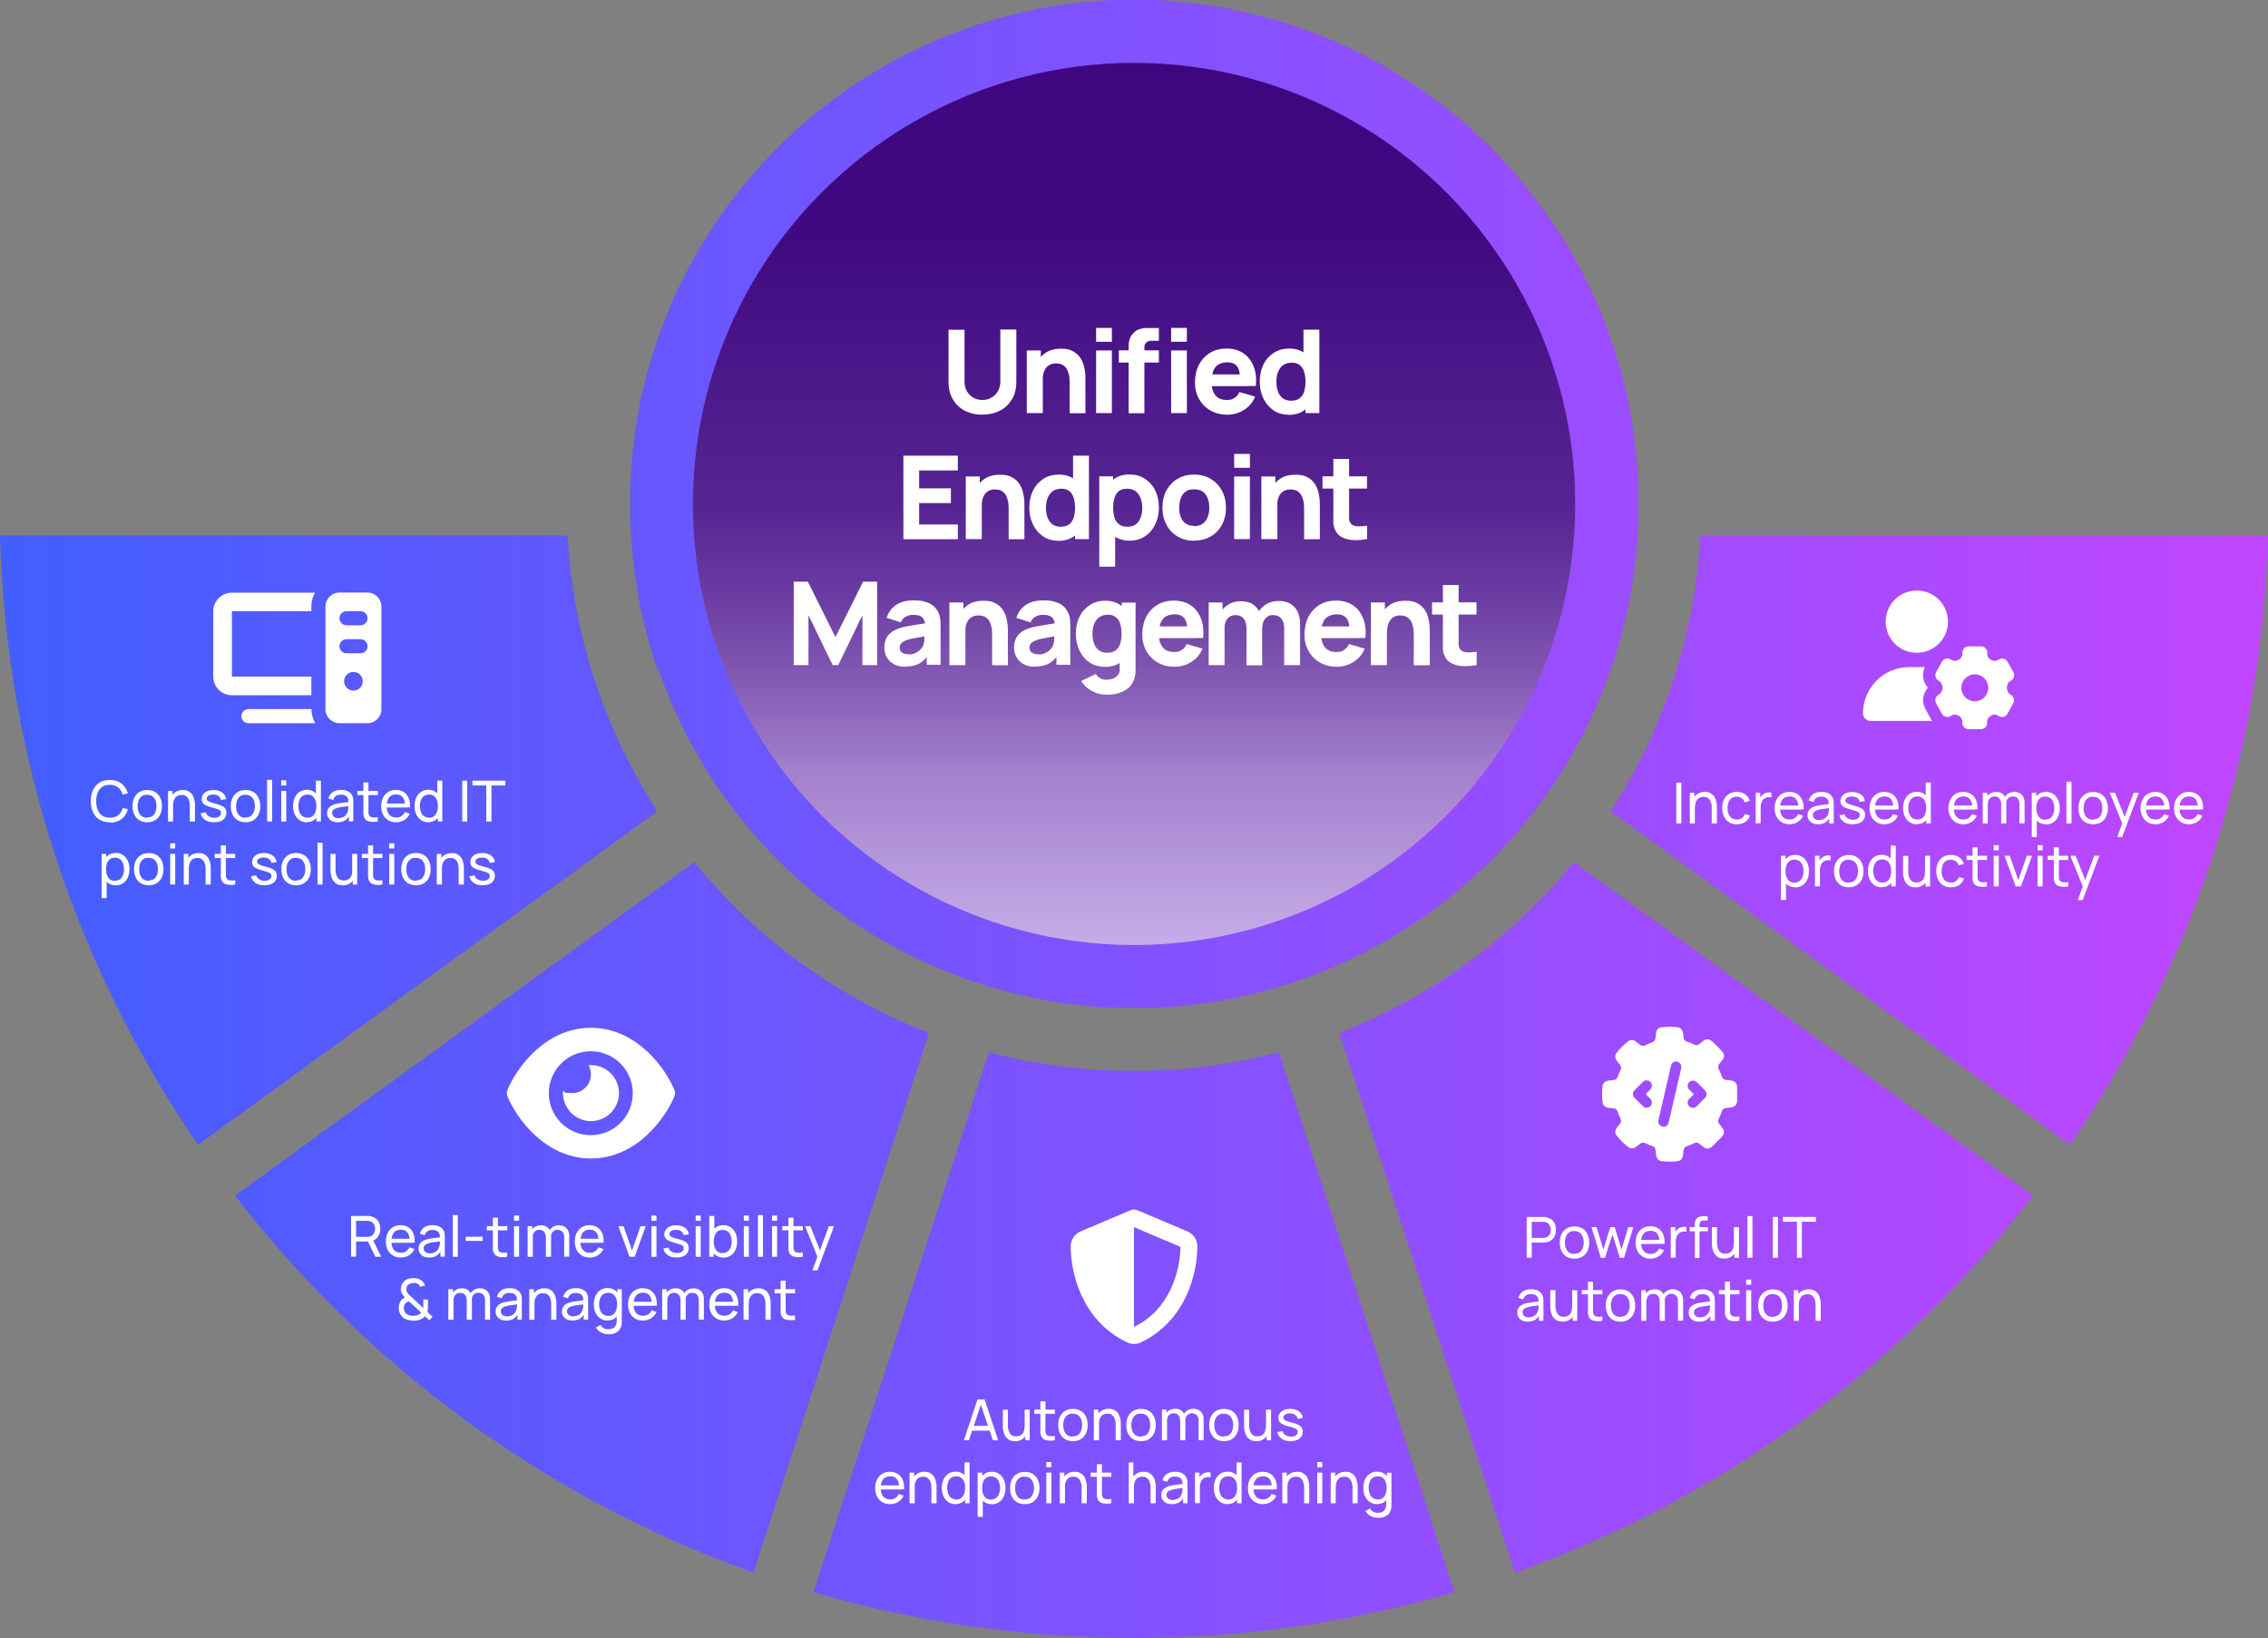 <?xml version="1.0" encoding="UTF-8"?>
<svg id="UEM" xmlns="http://www.w3.org/2000/svg" xmlns:xlink="http://www.w3.org/1999/xlink" version="1.1" viewBox="0 0 1799.3 1299.9">
  <rect x="0" y="0" width="1799.3" height="1299.9" fill="#808080" stroke="none"/>
  <!-- Generator: Adobe Illustrator 29.8.1, SVG Export Plug-In . SVG Version: 2.1.1 Build 2)  -->
  <defs>
    <style>
      .st0 {
        fill: url(#linear-gradient1);
      }

      .st1 {
        fill: url(#linear-gradient);
      }

      .st2 {
        fill: #fff;
      }
    </style>
    <linearGradient id="linear-gradient" x1="0" y1="-250" x2="1799.3" y2="-250" gradientTransform="translate(0 900)" gradientUnits="userSpaceOnUse">
      <stop offset="0" stop-color="#425eff"/>
      <stop offset="1" stop-color="#c046ff"/>
    </linearGradient>
    <linearGradient id="linear-gradient1" x1="899.7" y1="-150.1" x2="899.7" y2="-850.1" gradientTransform="translate(0 900)" gradientUnits="userSpaceOnUse">
      <stop offset="0" stop-color="#dbc5f8"/>
      <stop offset="0" stop-color="#c6ace8"/>
      <stop offset=".2" stop-color="#a280cc"/>
      <stop offset=".3" stop-color="#835ab4"/>
      <stop offset=".4" stop-color="#6a3ba1"/>
      <stop offset=".5" stop-color="#562492"/>
      <stop offset=".7" stop-color="#481387"/>
      <stop offset=".8" stop-color="#400981"/>
      <stop offset="1" stop-color="#3e067f"/>
    </linearGradient>
  </defs>
  <path class="st1" d="M521.6,530.9c-.7-2-1.4-4.1-2.1-6.1-.4-1.1-.7-2.3-1.1-3.4-.4-1.2-.8-2.4-1.2-3.7-.3-1.1-.7-2.3-1-3.4-.4-1.3-.8-2.6-1.1-3.9-.3-1-.6-2.1-.9-3.1-.6-2.2-1.2-4.4-1.8-6.6-.2-.9-.5-1.8-.7-2.7-.4-1.5-.8-3.1-1.1-4.6-.2-1-.5-2-.7-3-.4-1.5-.7-3.1-1-4.7-.2-.9-.4-1.8-.6-2.7-.5-2.4-1-4.7-1.4-7.1-.1-.6-.2-1.2-.3-1.8-.4-1.9-.7-3.8-1-5.7-.1-.9-.3-1.8-.4-2.6-.3-1.7-.6-3.5-.8-5.2-.1-.8-.2-1.6-.4-2.4-.4-2.5-.7-5-1-7.5,0-.3,0-.6-.1-1-.3-2.2-.5-4.5-.8-6.7,0-.8-.2-1.6-.2-2.4-.2-1.8-.4-3.7-.5-5.6,0-.8-.1-1.6-.2-2.3-.2-2.6-.4-5.1-.6-7.7h0c-.1-1.9-.2-3.8-.3-5.8,0-.4,0-.8,0-1.2,0-1.5-.1-3.1-.2-4.6,0-.5,0-1.1,0-1.6,0-1.5,0-2.9-.1-4.4,0-.5,0-1.1,0-1.6,0-1.9,0-3.9,0-5.8s0-3.9,0-5.8c0-.5,0-1.1,0-1.6,0-1.5,0-2.9.1-4.4,0-.5,0-1.1,0-1.6,0-1.5.1-3.1.2-4.6,0-.4,0-.8,0-1.2,0-1.9.2-3.8.3-5.8.2-2.6.4-5.2.6-7.7,0-.8.1-1.5.2-2.3.2-1.9.3-3.7.5-5.6,0-.8.2-1.6.2-2.4.2-2.2.5-4.5.8-6.7,0-.3,0-.6.1-.9.3-2.5.7-5,1-7.5.1-.8.2-1.6.4-2.4.3-1.8.5-3.5.8-5.2.1-.9.3-1.8.4-2.6.3-1.9.7-3.8,1-5.7.1-.6.2-1.2.3-1.8.5-2.4.9-4.7,1.4-7.1.2-.9.4-1.8.6-2.7.3-1.6.7-3.1,1-4.7.2-1,.5-2,.7-3,.4-1.6.8-3.1,1.2-4.7.2-.9.4-1.8.7-2.7.6-2.2,1.2-4.4,1.8-6.6.3-1,.6-2.1.9-3.1.4-1.3.8-2.6,1.2-3.9.3-1.1.7-2.3,1-3.4.4-1.2.8-2.5,1.2-3.7.4-1.1.7-2.3,1.1-3.4.7-2,1.4-4.1,2.1-6.1.4-1.2.9-2.5,1.3-3.7.4-1,.7-2.1,1.1-3.1.5-1.3,1-2.6,1.4-3.9.3-.9.7-1.9,1.1-2.8.5-1.3,1-2.7,1.6-4,.1-.4.3-.7.4-1.1,1.2-3,2.4-6,3.7-8.9.3-.7.6-1.4.9-2.2.6-1.4,1.3-2.8,1.9-4.2.3-.7.6-1.4.9-2,2.3-4.9,4.6-9.8,7.1-14.6.2-.4.4-.8.6-1.2.8-1.5,1.6-3,2.4-4.5.3-.5.5-1,.8-1.5,2.7-5,5.5-10,8.4-14.9,0-.2.2-.3.3-.5.9-1.5,1.8-3.1,2.8-4.6.2-.4.5-.8.7-1.2,10.8-17.5,23-34.2,36.3-49.8,1.4-1.7,2.9-3.4,4.3-5,2.7-3.1,5.5-6.1,8.3-9.1.1-.1.2-.3.4-.4,1.3-1.4,2.6-2.8,3.9-4.1,0,0,.2-.2.2-.3,2.8-2.9,5.7-5.8,8.7-8.7,0,0,.2-.2.3-.2,1.4-1.3,2.7-2.6,4.1-3.9.1-.1.3-.2.4-.4,3-2.8,6-5.6,9.1-8.3,2.1-1.8,4.2-3.7,6.3-5.5.7-.6,1.4-1.2,2.1-1.8,1.4-1.2,2.9-2.4,4.3-3.6.8-.7,1.7-1.4,2.6-2,1.3-1.1,2.7-2.1,4-3.2.9-.7,1.8-1.4,2.8-2.1,1.3-1,2.6-2,3.9-3,1-.7,1.9-1.4,2.9-2.1,1.3-.9,2.6-1.9,3.9-2.8,1-.7,2-1.4,3-2.1,1.3-.9,2.6-1.8,3.9-2.7,1-.7,2-1.4,3.1-2.1,1.3-.9,2.6-1.8,4-2.6,1-.7,2.1-1.3,3.1-2,1.3-.8,2.7-1.7,4-2.5,1-.7,2.1-1.3,3.1-1.9,1.4-.8,2.7-1.7,4.1-2.5,1-.6,2.1-1.2,3.1-1.8,1.4-.8,2.8-1.6,4.2-2.4,1-.6,2.1-1.2,3.1-1.8,1.4-.8,2.9-1.6,4.3-2.3,1-.5,2-1.1,3.1-1.7,1.5-.8,3-1.5,4.5-2.3,1-.5,2-1,3-1.5,1.6-.8,3.2-1.6,4.8-2.3.9-.5,1.9-.9,2.8-1.4,1.7-.8,3.5-1.6,5.3-2.4.8-.4,1.6-.8,2.4-1.1,2.1-1,4.3-1.9,6.4-2.8.5-.2.9-.4,1.3-.6,17.9-7.5,36.4-13.8,55.5-18.7h0c2.9-.7,5.8-1.4,8.6-2.1.7-.2,1.4-.3,2-.5,2.2-.5,4.4-1,6.7-1.5.9-.2,1.8-.4,2.8-.6,2-.4,4-.8,6-1.2,1-.2,2.1-.4,3.1-.6,1.9-.3,3.8-.7,5.8-1,1.1-.2,2.2-.4,3.3-.5,1.9-.3,3.8-.6,5.7-.8,1.1-.2,2.3-.3,3.4-.5,1.9-.2,3.8-.5,5.7-.7,1.1-.1,2.2-.3,3.3-.4,2.1-.2,4.1-.4,6.2-.6,1,0,1.9-.2,2.9-.3,3-.3,6.1-.5,9.1-.7,1.9-.1,3.8-.2,5.8-.3.4,0,.8,0,1.2,0,1.5,0,3.1-.1,4.6-.2.5,0,1.1,0,1.6,0,1.5,0,2.9,0,4.4-.1.5,0,1.1,0,1.6,0,1.9,0,3.9,0,5.8,0s3.9,0,5.8,0c.5,0,1.1,0,1.6,0,1.5,0,2.9,0,4.4.1.5,0,1.1,0,1.6,0,1.5,0,3.1.1,4.6.2.4,0,.8,0,1.2,0,1.9,0,3.8.2,5.8.3,3,.2,6.1.4,9.1.7,1,0,1.9.2,2.9.3,2.1.2,4.1.4,6.2.6,1.1.1,2.2.3,3.3.4,1.9.2,3.8.5,5.7.7,1.1.1,2.3.3,3.4.5,1.9.3,3.8.5,5.6.8,1.1.2,2.2.4,3.3.5,1.9.3,3.8.6,5.8,1,1,.2,2.1.4,3.1.6,2,.4,4,.8,6,1.2.9.2,1.8.4,2.8.6,2.2.5,4.5,1,6.7,1.5.7.1,1.3.3,2,.5,22.2,5.2,43.6,12.1,64.2,20.8.5.2.9.4,1.4.6,2.1.9,4.3,1.8,6.4,2.8.8.4,1.6.8,2.5,1.1,1.8.8,3.5,1.6,5.2,2.4.9.5,1.9.9,2.8,1.4,1.6.8,3.2,1.5,4.8,2.3,1,.5,2,1,3,1.5,1.5.8,3,1.5,4.5,2.3,1,.5,2.1,1.1,3.1,1.7,1.4.8,2.9,1.5,4.3,2.3,1.1.6,2.1,1.2,3.2,1.8,1.4.8,2.8,1.6,4.2,2.4,1.1.6,2.1,1.2,3.2,1.9,1.4.8,2.7,1.6,4.1,2.5,1.1.6,2.1,1.3,3.2,1.9,1.3.8,2.7,1.7,4,2.5,1,.7,2.1,1.3,3.1,2,1.3.9,2.6,1.7,3.9,2.6,1,.7,2.1,1.4,3.1,2.1,1.3.9,2.6,1.8,3.9,2.7,1,.7,2,1.4,3,2.1,1.3.9,2.6,1.9,3.9,2.8,1,.7,1.9,1.4,2.9,2.1,1.3,1,2.6,2,3.9,2.9.9.7,1.9,1.4,2.8,2.1,1.3,1,2.7,2.1,4,3.2.9.7,1.7,1.4,2.6,2,1.4,1.2,2.9,2.4,4.3,3.6.7.6,1.4,1.2,2.1,1.8,2.1,1.8,4.2,3.6,6.3,5.5,3.1,2.7,6.1,5.5,9.1,8.3l.4.4c1.4,1.3,2.8,2.6,4.1,3.9,0,0,.2.2.3.2,2.9,2.8,5.8,5.7,8.7,8.7,0,0,.2.2.2.3,1.3,1.4,2.6,2.7,3.9,4.1.1.1.2.3.4.4,2.8,3,5.6,6,8.3,9.1,1.5,1.7,2.9,3.3,4.3,5,1.3,1.6,2.6,3.1,3.9,4.7h0c10.6,12.9,20.4,26.3,29.4,40.4h0c1,1.5,1.9,3,2.9,4.6.2.4.5.8.8,1.2.9,1.5,1.9,3,2.8,4.6,0,.2.2.3.3.5,2.9,4.9,5.7,9.9,8.4,14.9.3.5.5,1,.8,1.5.8,1.5,1.6,3,2.4,4.5.2.4.4.8.6,1.2,2.4,4.8,4.8,9.7,7.1,14.5.3.7.6,1.4.9,2.1.6,1.4,1.3,2.8,1.9,4.2.3.7.6,1.4.9,2.2,1.3,2.9,2.5,5.9,3.7,8.9.2.4.3.7.4,1.1.5,1.3,1.1,2.7,1.6,4,.4.9.7,1.9,1.1,2.8.5,1.3,1,2.6,1.4,3.9.4,1,.7,2,1.1,3.1.4,1.2.9,2.5,1.3,3.7.7,2,1.4,4.1,2.1,6.1.4,1.1.7,2.3,1.1,3.4.4,1.2.8,2.5,1.2,3.7.3,1.1.7,2.3,1,3.4.4,1.3.8,2.6,1.2,4,.3,1,.6,2.1.9,3.1.6,2.2,1.2,4.4,1.8,6.6.2.9.4,1.8.7,2.7.4,1.5.8,3.1,1.2,4.7.2,1,.5,2,.7,3,.4,1.5.7,3.1,1.1,4.7.2.9.4,1.8.6,2.7.5,2.4,1,4.7,1.4,7.1.1.6.2,1.2.3,1.8.3,1.9.7,3.8,1,5.7.2.9.3,1.8.4,2.6.3,1.7.6,3.5.8,5.2.1.8.2,1.6.4,2.4.4,2.5.7,5,1,7.5,0,.3,0,.6.1.9.3,2.2.5,4.5.8,6.7,0,.8.2,1.6.2,2.4.2,1.9.4,3.7.5,5.6,0,.8.1,1.5.2,2.3.2,2.6.4,5.1.6,7.7.1,1.9.2,3.8.3,5.8,0,.4,0,.8,0,1.2,0,1.5.1,3.1.2,4.6,0,.5,0,1.1,0,1.6,0,1.5,0,2.9,0,4.4,0,.5,0,1.1,0,1.6,0,1.9,0,3.9,0,5.8s0,3.9,0,5.8c0,.5,0,1.1,0,1.6,0,1.5,0,2.9,0,4.4,0,.5,0,1.1,0,1.6,0,1.5-.1,3.1-.2,4.6,0,.4,0,.8,0,1.2,0,1.9-.2,3.8-.3,5.8h0c-.2,2.6-.3,5.2-.6,7.7,0,.8-.1,1.5-.2,2.3-.2,1.9-.3,3.7-.5,5.6,0,.8-.2,1.6-.2,2.4-.2,2.2-.5,4.5-.8,6.7,0,.3,0,.6-.1.9-.3,2.5-.7,5-1,7.5-.1.8-.2,1.6-.4,2.4-.3,1.8-.5,3.5-.8,5.2-.2.9-.3,1.8-.4,2.6-.3,1.9-.7,3.8-1,5.7-.1.6-.2,1.2-.3,1.8-.5,2.4-.9,4.7-1.4,7.1-.2.9-.4,1.8-.6,2.7-.3,1.6-.7,3.1-1.1,4.7-.2,1-.5,2-.7,3-.4,1.5-.8,3.1-1.1,4.6-.2.9-.4,1.8-.7,2.7-.6,2.2-1.2,4.4-1.8,6.6-.3,1-.6,2.1-.9,3.1-.4,1.3-.8,2.6-1.2,3.9-.3,1.1-.7,2.3-1,3.4-.4,1.2-.8,2.5-1.2,3.7-.4,1.1-.7,2.3-1.1,3.4-.7,2.1-1.4,4.1-2.1,6.1-.4,1.2-.9,2.5-1.3,3.7-.4,1-.7,2.1-1.1,3.1-.5,1.3-.9,2.6-1.4,3.9-.3.9-.7,1.9-1.1,2.8-.5,1.3-1,2.7-1.6,4-.2.4-.3.7-.4,1.1-1.2,3-2.4,5.9-3.7,8.9-.3.7-.6,1.4-.9,2.2-.6,1.4-1.3,2.8-1.9,4.2-.3.7-.6,1.4-.9,2.1-2.2,4.9-4.6,9.8-7.1,14.6-.2.4-.4.8-.6,1.2-.8,1.5-1.6,3-2.4,4.5-.3.5-.5,1-.8,1.5-2.7,5-5.5,10-8.4,14.9,0,.2-.2.3-.3.5-.9,1.5-1.8,3.1-2.8,4.6-.2.4-.5.8-.7,1.2-9.7,15.8-20.5,30.8-32.3,45h0c-1.3,1.6-2.6,3.2-3.9,4.7-1.4,1.7-2.9,3.4-4.3,5-2.7,3.1-5.5,6.1-8.3,9.1-.1.1-.2.3-.4.4-1.3,1.4-2.6,2.8-3.9,4.1,0,0-.2.2-.2.2-2.8,2.9-5.7,5.8-8.7,8.7,0,0-.2.2-.3.2-1.4,1.3-2.7,2.6-4.1,3.9-.1.1-.3.2-.4.4-3,2.8-6,5.6-9.1,8.3-2.1,1.8-4.2,3.7-6.3,5.5-.7.6-1.4,1.2-2.1,1.8-1.4,1.2-2.9,2.4-4.3,3.6-.8.7-1.7,1.4-2.6,2.1-1.3,1.1-2.6,2.1-4,3.2-.9.7-1.9,1.4-2.8,2.1-1.3,1-2.6,2-3.9,2.9-1,.7-1.9,1.4-2.9,2.1-1.3.9-2.6,1.9-3.9,2.8-1,.7-2,1.4-3,2.1-1.3.9-2.6,1.8-3.9,2.7-1,.7-2,1.4-3.1,2.1-1.3.9-2.6,1.7-3.9,2.6-1,.7-2.1,1.3-3.1,2-1.3.8-2.7,1.7-4,2.5-1.1.7-2.1,1.3-3.2,1.9-1.3.8-2.7,1.6-4.1,2.4-1.1.6-2.1,1.2-3.2,1.8-1.4.8-2.8,1.6-4.2,2.4-1.1.6-2.1,1.2-3.1,1.8-1.4.8-2.9,1.6-4.3,2.3-1,.6-2.1,1.1-3.1,1.7-1.5.8-3,1.6-4.5,2.3-1,.5-2,1-3,1.5-1.6.8-3.2,1.6-4.8,2.3-.9.5-1.9.9-2.8,1.4-1.7.8-3.5,1.6-5.2,2.4-.8.4-1.6.8-2.5,1.1-2.1.9-4.2,1.9-6.4,2.8-.5.2-.9.4-1.4.6-20.6,8.7-42,15.7-64.2,20.8-.7.2-1.4.3-2,.5-2.2.5-4.4,1-6.7,1.5-.9.2-1.8.4-2.8.6-2,.4-4,.8-6,1.2-1,.2-2.1.4-3.1.6-1.9.3-3.8.7-5.7,1-1.1.2-2.2.4-3.3.5-1.9.3-3.8.6-5.6.8-1.1.2-2.3.3-3.4.5-1.9.2-3.8.5-5.7.7-1.1.1-2.2.3-3.3.4-2.1.2-4.1.4-6.2.6-1,0-1.9.2-2.9.3-3,.3-6.1.5-9.1.7-1.9.1-3.8.2-5.8.3-.4,0-.8,0-1.2,0-1.5,0-3.1.1-4.6.2-.5,0-1.1,0-1.6,0-1.5,0-2.9,0-4.4,0-.5,0-1.1,0-1.6,0-1.9,0-3.9,0-5.8,0s-3.9,0-5.8,0c-.5,0-1.1,0-1.6,0-1.5,0-2.9,0-4.4,0-.5,0-1.1,0-1.6,0-1.5,0-3.1-.1-4.6-.2-.4,0-.8,0-1.2,0-1.9,0-3.8-.2-5.8-.3-3-.2-6.1-.4-9.1-.7-1,0-1.9-.2-2.9-.3-2.1-.2-4.2-.4-6.2-.6-1.1-.1-2.2-.2-3.3-.4-1.9-.2-3.8-.4-5.7-.7-1.1-.2-2.3-.3-3.4-.5-1.9-.3-3.8-.5-5.7-.8-1.1-.2-2.2-.3-3.3-.5-1.9-.3-3.8-.6-5.8-1-1-.2-2.1-.4-3.1-.6-2-.4-4-.8-6-1.2-.9-.2-1.8-.4-2.8-.6-2.2-.5-4.5-1-6.7-1.5-.7-.2-1.4-.3-2-.5-2.9-.7-5.8-1.4-8.6-2.1h0c-19.1-4.9-37.7-11.2-55.5-18.7-.5-.2-.9-.4-1.4-.6-2.1-.9-4.3-1.8-6.4-2.8-.8-.4-1.6-.8-2.5-1.1-1.8-.8-3.5-1.6-5.2-2.4-1-.4-1.9-.9-2.8-1.4-1.6-.8-3.2-1.5-4.8-2.3-1-.5-2-1-3-1.5-1.5-.8-3-1.5-4.5-2.3-1-.5-2.1-1.1-3.1-1.7-1.5-.8-2.9-1.6-4.3-2.3-1-.6-2.1-1.2-3.1-1.8-1.4-.8-2.8-1.6-4.2-2.4-1-.6-2.1-1.2-3.1-1.8-1.4-.8-2.7-1.6-4.1-2.4-1-.6-2.1-1.3-3.1-1.9-1.3-.8-2.7-1.7-4-2.5-1-.7-2.1-1.3-3.1-2-1.3-.9-2.6-1.7-3.9-2.6-1-.7-2-1.4-3.1-2.1-1.3-.9-2.6-1.8-3.9-2.7-1-.7-2-1.4-3-2.1-1.3-.9-2.6-1.9-3.9-2.8-1-.7-2-1.4-2.9-2.1-1.3-1-2.6-2-3.9-2.9-.9-.7-1.9-1.4-2.8-2.1-1.3-1-2.7-2.1-4-3.2-.9-.7-1.7-1.4-2.6-2.1-1.5-1.2-2.9-2.4-4.3-3.6-.7-.6-1.4-1.2-2.1-1.8-2.1-1.8-4.2-3.6-6.3-5.5-3.1-2.7-6.1-5.5-9.1-8.3-.1-.1-.3-.2-.4-.4-1.4-1.3-2.8-2.6-4.1-3.9,0,0-.2-.2-.3-.2-2.9-2.8-5.8-5.7-8.7-8.7,0,0-.2-.2-.2-.2-1.3-1.4-2.6-2.8-3.9-4.1-.1-.1-.2-.3-.4-.4-2.8-3-5.6-6-8.3-9.1-1.5-1.7-2.9-3.3-4.3-5-13.3-15.6-25.5-32.2-36.3-49.8-.2-.4-.5-.8-.7-1.2-.9-1.5-1.9-3.1-2.8-4.6,0-.1-.2-.3-.2-.4-2.9-4.9-5.7-9.9-8.4-15-.3-.5-.5-1-.8-1.5-.8-1.5-1.6-3-2.4-4.5-.2-.4-.4-.8-.6-1.2-2.5-4.8-4.8-9.7-7.1-14.6-.3-.7-.6-1.4-.9-2-.6-1.4-1.3-2.8-1.9-4.3-.3-.7-.6-1.4-.9-2.1-1.3-3-2.5-5.9-3.7-9-.1-.3-.3-.7-.4-1-.5-1.3-1-2.7-1.6-4-.4-.9-.7-1.8-1.1-2.8-.5-1.3-1-2.6-1.4-3.9-.4-1-.7-2.1-1.1-3.1-.4-1.2-.9-2.5-1.3-3.7h0c0-.1,0-.1,0-.1ZM1799.3,424.9h-450.3c0,1-.1,2.1-.2,3.1-3.1,50.5-14.6,99.7-34.2,146.2-10.2,24.3-22.5,47.6-36.8,69.6l364.4,264.7c94.9-138.3,152.2-304.4,157.1-483.6h0ZM521.4,643.8c-14.2-22.1-26.5-45.3-36.8-69.6-19.5-46.5-31-95.7-34.1-146.2,0-1-.1-2-.2-3.1H0c4.9,179.2,62.2,345.3,157.1,483.6l364.4-264.7h0ZM737,819.6c-3.9-1.5-7.8-3.1-11.7-4.7-45.1-19-86.6-45-123.4-77.5-3.4-3-6.8-6.1-10.2-9.3l-.3-.3h-.1c-1.6-1.6-3.1-3.1-4.6-4.6l-.3-.3c-3.3-3.2-6.6-6.5-9.8-9.8l-.3-.3c-1.5-1.5-2.9-3.1-4.4-4.6h0c0,0-.4-.5-.4-.5-3.2-3.4-6.3-6.8-9.3-10.2-3.9-4.4-7.7-8.9-11.3-13.4l-364.4,264.7c104.5,135.6,246.9,240.6,411.3,299.1l139.2-428.4h0ZM1014.7,835c-28.4,7.5-57.5,12.2-87,14-2,.1-4.2.2-6.5.3h-1c0,0-.3,0-.3,0-1.7,0-3.5.2-5.2.2-.6,0-1.2,0-1.8,0-1.6,0-3.3,0-4.9.1h-.5c-.4,0-.9,0-1.3,0-2.4,0-4.5,0-6.6,0s-4.2,0-6.6,0c-.4,0-.9,0-1.3,0h-.5c-1.6,0-3.3,0-4.9-.1-.6,0-1.2,0-1.8,0-1.7,0-3.5-.1-5.2-.2h-.3c-.4,0-.7,0-1,0-2.3-.1-4.5-.2-6.5-.3-29.6-1.8-58.7-6.5-87-14l-139.2,428.4c80.6,23.7,166,36.4,254.3,36.4s173.7-12.7,254.3-36.4l-139.2-428.4h0ZM1248.5,684.2c-3.7,4.5-7.5,9-11.3,13.4-3,3.4-6.1,6.8-9.3,10.2l-.3.3h-.1c-1.5,1.7-3,3.2-4.4,4.8l-.3.3c-3.2,3.3-6.5,6.6-9.8,9.8l-.2.2h0c-1.5,1.5-3.1,3-4.6,4.4h0c0,0-.4.4-.4.4-3.4,3.2-6.8,6.3-10.2,9.3-36.8,32.5-78.3,58.6-123.4,77.5-3.9,1.6-7.8,3.2-11.7,4.7l139.2,428.4c164.4-58.5,306.8-163.5,411.3-299.1l-364.4-264.7h0s0,0,0,0Z"/>
  <g id="Employee">
    <path class="st2" d="M1329.9,653.4v-32.4h4v32.4h-4Z"/>
    <path class="st2" d="M1340.6,653.4v-24.3h3.6v6.5h.4v17.8h-4.1,0ZM1358,653.4v-12.2c0-1.2,0-2.3-.3-3.3-.2-1.1-.6-2-1.1-2.9-.5-.8-1.2-1.5-2-2-.8-.5-1.9-.7-3.2-.7s-1.9.2-2.7.5c-.8.3-1.5.8-2.1,1.5-.6.7-1,1.6-1.4,2.6-.3,1-.5,2.3-.5,3.7l-2.6-.8c0-2.3.4-4.4,1.3-6.1.8-1.7,2-3,3.6-3.9,1.5-.9,3.3-1.4,5.4-1.4s2.9.2,4,.7c1.1.5,2,1.2,2.8,2s1.3,1.7,1.7,2.8c.4,1,.7,2,.9,3.1.2,1,.3,2,.3,3v13.4h-4.1s0,0,0,0Z"/>
    <path class="st2" d="M1377.9,654.1c-2.5,0-4.6-.6-6.3-1.7s-3-2.6-3.9-4.6c-.9-1.9-1.4-4.1-1.4-6.6,0-2.5.5-4.8,1.4-6.7.9-1.9,2.2-3.4,4-4.5s3.8-1.6,6.2-1.6,4.8.6,6.6,1.9,3.1,3,3.7,5.2l-4,1.2c-.5-1.4-1.3-2.5-2.5-3.3-1.2-.8-2.5-1.2-3.9-1.2s-3,.4-4.1,1.2-1.9,1.8-2.4,3.2-.8,2.9-.8,4.7c0,2.7.7,4.9,1.9,6.5s3,2.5,5.5,2.5,2.9-.4,4-1.1,1.8-1.8,2.4-3.2l4.1,1.1c-.8,2.3-2.2,4-3.9,5.2s-3.9,1.8-6.5,1.8h0Z"/>
    <path class="st2" d="M1392.9,653.4v-24.3h3.6v5.9l-.6-.8c.3-.8.7-1.4,1.1-2.1.5-.6,1-1.2,1.5-1.6.6-.5,1.3-.9,2.1-1.2.8-.3,1.6-.4,2.4-.5.8,0,1.6,0,2.3.2v3.8c-.8-.2-1.8-.3-2.8-.2-1,.1-1.9.5-2.8,1.1-.8.6-1.4,1.2-1.8,2-.4.8-.7,1.7-.9,2.6-.2.9-.2,1.9-.2,2.8v12.2h-4s0,0,0,0Z"/>
    <path class="st2" d="M1419.8,654.1c-2.4,0-4.5-.5-6.2-1.6s-3.2-2.5-4.2-4.4-1.5-4.1-1.5-6.7.5-4.9,1.5-6.9c1-1.9,2.3-3.4,4.1-4.5,1.8-1.1,3.8-1.6,6.2-1.6s4.5.6,6.2,1.7c1.7,1.1,3,2.7,3.9,4.8.9,2.1,1.2,4.6,1.1,7.4h-4.1v-1.4c0-3-.7-5.2-1.8-6.7-1.2-1.5-2.9-2.2-5.2-2.2s-4.4.8-5.7,2.4-1.9,3.9-1.9,6.8.6,5.1,1.9,6.7,3.1,2.4,5.5,2.4,3-.4,4.2-1.1c1.2-.7,2.1-1.8,2.8-3.2l3.8,1.3c-.9,2.2-2.4,3.8-4.3,5-1.9,1.2-4,1.8-6.4,1.8h0ZM1410.8,642.4v-3.2h18v3.2h-18Z"/>
    <path class="st2" d="M1442.3,654.1c-1.8,0-3.3-.3-4.6-1s-2.1-1.6-2.8-2.6c-.6-1.1-.9-2.3-.9-3.6s.2-2.4.7-3.3,1.2-1.7,2.1-2.3,1.9-1.1,3.2-1.5c1.2-.3,2.4-.6,3.9-.8s2.9-.4,4.3-.6c1.5-.2,2.8-.4,4.1-.6l-1.4.8c0-2.2-.4-3.8-1.3-4.8-.9-1-2.5-1.6-4.7-1.6s-2.8.3-3.9,1-1.9,1.8-2.3,3.2l-3.8-1.2c.6-2.1,1.7-3.8,3.4-5,1.7-1.2,3.9-1.8,6.6-1.8s4.1.4,5.7,1.2c1.6.8,2.7,2,3.4,3.6.3.8.6,1.6.7,2.4,0,.9.1,1.8.1,2.8v15h-3.6v-5.8l.8.5c-.9,2-2.2,3.4-3.8,4.5-1.6,1-3.6,1.5-6,1.5h0s0,0,0,0ZM1442.9,650.8c1.4,0,2.7-.3,3.8-.8s1.9-1.2,2.6-2.1,1.1-1.8,1.3-2.8c.2-.8.3-1.6.4-2.5s0-1.6,0-2.1l1.4.6c-1.3.2-2.6.3-3.8.5s-2.4.3-3.6.5c-1.1.2-2.1.4-3,.7-.7.2-1.3.5-1.9.8s-1,.8-1.4,1.3-.5,1.2-.5,1.9.2,1.3.5,1.9.9,1.1,1.6,1.5c.7.4,1.7.6,2.8.6h0s0,0,0,0Z"/>
    <path class="st2" d="M1469.8,654.1c-2.9,0-5.3-.6-7.1-1.9s-3-3-3.4-5.3l4.1-.7c.3,1.3,1.1,2.4,2.3,3.1s2.7,1.2,4.4,1.2,3-.3,3.9-1c.9-.7,1.4-1.6,1.4-2.8s-.2-1.2-.5-1.7c-.3-.4-1-.8-1.9-1.2s-2.5-.8-4.4-1.3c-2.2-.6-3.8-1.2-5.1-1.8-1.2-.6-2.1-1.3-2.6-2.1-.5-.8-.8-1.8-.8-2.9s.4-2.7,1.2-3.8c.8-1.1,1.9-1.9,3.3-2.5s3-.9,4.9-.9,3.5.3,4.9.9,2.6,1.4,3.5,2.5c.9,1.1,1.4,2.3,1.6,3.8l-4.1.7c-.2-1.3-.8-2.3-1.9-3.1s-2.4-1.2-4.1-1.2c-1.6,0-2.8.2-3.8.8-1,.6-1.5,1.4-1.5,2.5s.2,1.1.6,1.5,1.1.8,2.1,1.2c1,.4,2.4.8,4.3,1.3,2.1.5,3.8,1.1,5.1,1.8,1.2.6,2.1,1.4,2.6,2.2s.8,1.9.8,3.2c0,2.3-.9,4.2-2.6,5.5s-4.1,2-7.1,2h0Z"/>
    <path class="st2" d="M1495.1,654.1c-2.4,0-4.5-.5-6.2-1.6s-3.2-2.5-4.2-4.4-1.5-4.1-1.5-6.7.5-4.9,1.5-6.9c1-1.9,2.3-3.4,4.1-4.5,1.8-1.1,3.8-1.6,6.2-1.6s4.5.6,6.2,1.7c1.7,1.1,3,2.7,3.9,4.8.9,2.1,1.2,4.6,1.1,7.4h-4.1v-1.4c0-3-.7-5.2-1.8-6.7-1.2-1.5-2.9-2.2-5.2-2.2s-4.4.8-5.7,2.4-1.9,3.9-1.9,6.8.6,5.1,1.9,6.7,3.1,2.4,5.5,2.4,3-.4,4.2-1.1c1.2-.7,2.1-1.8,2.8-3.2l3.8,1.3c-.9,2.2-2.4,3.8-4.3,5-1.9,1.2-4,1.8-6.4,1.8h0ZM1486.1,642.4v-3.2h18v3.2h-18Z"/>
    <path class="st2" d="M1520.7,654.1c-2.3,0-4.2-.6-5.8-1.7s-2.9-2.7-3.8-4.6-1.3-4.1-1.3-6.6.4-4.6,1.3-6.6c.9-1.9,2.1-3.5,3.8-4.6s3.6-1.7,5.8-1.7,4.2.6,5.8,1.7c1.6,1.1,2.7,2.6,3.5,4.6.8,1.9,1.2,4.1,1.2,6.6s-.4,4.6-1.2,6.5c-.8,1.9-2,3.5-3.5,4.6s-3.5,1.7-5.8,1.7h0ZM1521.1,650.4c1.6,0,3-.4,4-1.2s1.8-1.9,2.3-3.3c.5-1.4.8-3,.8-4.7s-.2-3.4-.8-4.8-1.3-2.4-2.3-3.2c-1-.8-2.3-1.2-3.9-1.2s-3,.4-4.1,1.2c-1.1.8-1.9,1.9-2.4,3.3s-.8,2.9-.8,4.6.3,3.3.8,4.7,1.3,2.5,2.4,3.3c1.1.8,2.4,1.2,4,1.2h0ZM1528.2,653.4v-17.9h-.4v-14.5h4v32.4h-3.6Z"/>
    <path class="st2" d="M1557.7,654.1c-2.4,0-4.5-.5-6.2-1.6s-3.2-2.5-4.2-4.4-1.5-4.1-1.5-6.7.5-4.9,1.5-6.9c1-1.9,2.3-3.4,4.1-4.5,1.8-1.1,3.8-1.6,6.2-1.6s4.5.6,6.2,1.7c1.7,1.1,3,2.7,3.9,4.8.9,2.1,1.2,4.6,1.1,7.4h-4.1v-1.4c0-3-.7-5.2-1.8-6.7-1.2-1.5-2.9-2.2-5.2-2.2s-4.4.8-5.7,2.4-1.9,3.9-1.9,6.8.6,5.1,1.9,6.7,3.1,2.4,5.5,2.4,3-.4,4.2-1.1c1.2-.7,2.1-1.8,2.8-3.2l3.8,1.3c-.9,2.2-2.4,3.8-4.3,5-1.9,1.2-4,1.8-6.4,1.8h0ZM1548.7,642.4v-3.2h18v3.2h-18Z"/>
    <path class="st2" d="M1573,653.4v-24.3h3.6v6.5h.4v17.8h-4,0ZM1587.6,653.4v-15.4c0-1.9-.5-3.3-1.4-4.4s-2.2-1.6-3.8-1.6-2.8.5-3.8,1.6c-1,1.1-1.5,2.5-1.5,4.3l-2.1-1.3c0-1.6.4-3,1.1-4.2s1.8-2.2,3.1-2.9c1.3-.7,2.8-1.1,4.4-1.1s3.1.3,4.3,1c1.2.7,2.2,1.7,2.8,3,.7,1.3,1,2.8,1,4.6v16.4h-4,0ZM1602.1,653.4v-15.6c0-1.8-.5-3.2-1.4-4.3-1-1-2.2-1.5-3.8-1.5s-1.8.2-2.6.6c-.8.4-1.5,1.1-2,1.9-.5.9-.8,2-.8,3.4l-2.1-.9c0-1.7.3-3.2,1.1-4.5.7-1.3,1.8-2.3,3.1-3s2.8-1.1,4.4-1.1c2.5,0,4.5.8,6,2.3,1.4,1.5,2.2,3.6,2.2,6.2v16.4h-4Z"/>
    <path class="st2" d="M1611.9,664.2v-35.1h3.6v17.9h.4v17.2h-4,0ZM1623.1,654.1c-2.3,0-4.2-.6-5.8-1.7s-2.7-2.7-3.5-4.6-1.2-4.1-1.2-6.5.4-4.6,1.2-6.6c.8-1.9,2-3.5,3.6-4.6,1.6-1.1,3.5-1.7,5.8-1.7s4.2.6,5.8,1.7,2.9,2.6,3.8,4.6c.9,1.9,1.3,4.1,1.3,6.6s-.4,4.6-1.3,6.6-2.1,3.5-3.8,4.6-3.6,1.7-5.8,1.7h0ZM1622.6,650.4c1.6,0,2.9-.4,4-1.2,1.1-.8,1.8-1.9,2.4-3.3s.8-2.9.8-4.7-.3-3.2-.8-4.6-1.3-2.5-2.4-3.3c-1.1-.8-2.4-1.2-4.1-1.2s-2.9.4-3.9,1.2c-1,.8-1.8,1.8-2.3,3.2-.5,1.4-.8,3-.8,4.8s.2,3.3.8,4.7,1.3,2.5,2.3,3.3,2.4,1.2,4,1.2h0Z"/>
    <path class="st2" d="M1639.4,653.4v-33.1h4v33.1h-4Z"/>
    <path class="st2" d="M1660.5,654.1c-2.4,0-4.5-.6-6.2-1.6-1.8-1.1-3.1-2.6-4-4.5-.9-1.9-1.4-4.2-1.4-6.7s.5-4.8,1.4-6.7c1-1.9,2.3-3.4,4.1-4.5s3.8-1.6,6.2-1.6,4.5.5,6.3,1.6c1.8,1.1,3.1,2.6,4,4.5.9,1.9,1.4,4.1,1.4,6.7s-.5,4.8-1.4,6.7c-.9,1.9-2.3,3.4-4.1,4.5-1.8,1.1-3.8,1.6-6.2,1.6h0ZM1660.5,650.3c2.5,0,4.4-.8,5.6-2.5s1.8-3.8,1.8-6.5-.6-4.9-1.9-6.6-3.1-2.4-5.6-2.4-3.1.4-4.2,1.2c-1.1.8-1.9,1.8-2.4,3.2s-.8,2.9-.8,4.7c0,2.7.6,4.9,1.9,6.6,1.3,1.7,3.1,2.5,5.6,2.5h0Z"/>
    <path class="st2" d="M1679.7,664.2l4.7-12.8v3.8c0,0-10.6-26.1-10.6-26.1h4.2l8.3,21h-1.4l7.8-21h4.1l-13.2,35.1h-3.9,0Z"/>
    <path class="st2" d="M1710.1,654.1c-2.4,0-4.5-.5-6.2-1.6s-3.2-2.5-4.2-4.4-1.5-4.1-1.5-6.7.5-4.9,1.5-6.9c1-1.9,2.3-3.4,4.1-4.5,1.8-1.1,3.8-1.6,6.2-1.6s4.5.6,6.2,1.7c1.7,1.1,3,2.7,3.9,4.8.9,2.1,1.2,4.6,1.1,7.4h-4.1v-1.4c0-3-.7-5.2-1.8-6.7-1.2-1.5-2.9-2.2-5.2-2.2s-4.4.8-5.7,2.4-1.9,3.9-1.9,6.8.6,5.1,1.9,6.7,3.1,2.4,5.5,2.4,3-.4,4.2-1.1c1.2-.7,2.1-1.8,2.8-3.2l3.8,1.3c-.9,2.2-2.4,3.8-4.3,5-1.9,1.2-4,1.8-6.4,1.8h0ZM1701.1,642.4v-3.2h18v3.2h-18Z"/>
    <path class="st2" d="M1736.7,654.1c-2.4,0-4.5-.5-6.2-1.6s-3.2-2.5-4.2-4.4-1.5-4.1-1.5-6.7.5-4.9,1.5-6.9c1-1.9,2.3-3.4,4.1-4.5,1.8-1.1,3.8-1.6,6.2-1.6s4.5.6,6.2,1.7c1.7,1.1,3,2.7,3.9,4.8.9,2.1,1.2,4.6,1.1,7.4h-4.1v-1.4c0-3-.7-5.2-1.8-6.7-1.2-1.5-2.9-2.2-5.2-2.2s-4.4.8-5.7,2.4-1.9,3.9-1.9,6.8.6,5.1,1.9,6.7,3.1,2.4,5.5,2.4,3-.4,4.2-1.1c1.2-.7,2.1-1.8,2.8-3.2l3.8,1.3c-.9,2.2-2.4,3.8-4.3,5-1.9,1.2-4,1.8-6.4,1.8h0ZM1727.7,642.4v-3.2h18v3.2h-18Z"/>
    <path class="st2" d="M1412.9,714.2v-35.1h3.6v17.9h.4v17.2h-4,0ZM1424.1,704.1c-2.3,0-4.2-.6-5.8-1.7s-2.7-2.7-3.5-4.6-1.2-4.1-1.2-6.5.4-4.6,1.2-6.6c.8-1.9,2-3.5,3.6-4.6,1.6-1.1,3.5-1.7,5.8-1.7s4.2.6,5.8,1.7,2.9,2.6,3.8,4.6c.9,1.9,1.3,4.1,1.3,6.6s-.4,4.6-1.3,6.6-2.1,3.5-3.8,4.6-3.6,1.7-5.8,1.7h0ZM1423.6,700.4c1.6,0,2.9-.4,4-1.2,1.1-.8,1.8-1.9,2.4-3.3s.8-2.9.8-4.7-.3-3.2-.8-4.6-1.3-2.5-2.4-3.3c-1.1-.8-2.4-1.2-4.1-1.2s-2.9.4-3.9,1.2c-1,.8-1.8,1.8-2.3,3.2-.5,1.4-.8,3-.8,4.8s.2,3.3.8,4.7,1.3,2.5,2.3,3.3,2.4,1.2,4,1.2h0Z"/>
    <path class="st2" d="M1439.9,703.4v-24.3h3.6v5.9l-.6-.8c.3-.8.7-1.4,1.1-2.1.5-.6,1-1.2,1.5-1.6.6-.5,1.3-.9,2.1-1.2.8-.3,1.6-.4,2.4-.5.8,0,1.6,0,2.3.2v3.8c-.8-.2-1.8-.3-2.8-.2-1,.1-1.9.5-2.8,1.1-.8.6-1.4,1.2-1.8,2-.4.8-.7,1.7-.9,2.6-.2.9-.2,1.9-.2,2.8v12.2h-4s0,0,0,0Z"/>
    <path class="st2" d="M1466.6,704.1c-2.4,0-4.5-.6-6.2-1.6-1.8-1.1-3.1-2.6-4-4.5-.9-1.9-1.4-4.2-1.4-6.7s.5-4.8,1.4-6.7c1-1.9,2.3-3.4,4.1-4.5s3.8-1.6,6.2-1.6,4.5.5,6.3,1.6c1.8,1.1,3.1,2.6,4,4.5.9,1.9,1.4,4.1,1.4,6.7s-.5,4.8-1.4,6.7c-.9,1.9-2.3,3.4-4.1,4.5-1.8,1.1-3.8,1.6-6.2,1.6h0ZM1466.6,700.3c2.5,0,4.4-.8,5.6-2.5s1.8-3.8,1.8-6.5-.6-4.9-1.9-6.6-3.1-2.4-5.6-2.4-3.1.4-4.2,1.2c-1.1.8-1.9,1.8-2.4,3.2s-.8,2.9-.8,4.7c0,2.7.6,4.9,1.9,6.6,1.3,1.7,3.1,2.5,5.6,2.5h0Z"/>
    <path class="st2" d="M1492.8,704.1c-2.3,0-4.2-.6-5.8-1.7s-2.9-2.7-3.8-4.6-1.3-4.1-1.3-6.6.4-4.6,1.3-6.6c.9-1.9,2.1-3.5,3.8-4.6s3.6-1.7,5.8-1.7,4.2.6,5.8,1.7c1.6,1.1,2.7,2.6,3.5,4.6.8,1.9,1.2,4.1,1.2,6.6s-.4,4.6-1.2,6.5c-.8,1.9-2,3.5-3.5,4.6s-3.5,1.7-5.8,1.7h0ZM1493.3,700.4c1.6,0,3-.4,4-1.2s1.8-1.9,2.3-3.3c.5-1.4.8-3,.8-4.7s-.2-3.4-.8-4.8-1.3-2.4-2.3-3.2c-1-.8-2.3-1.2-3.9-1.2s-3,.4-4.1,1.2c-1.1.8-1.9,1.9-2.4,3.3s-.8,2.9-.8,4.6.3,3.3.8,4.7,1.3,2.5,2.4,3.3c1.1.8,2.4,1.2,4,1.2h0ZM1500.4,703.4v-17.9h-.4v-14.5h4v32.4h-3.6Z"/>
    <path class="st2" d="M1519.5,704.1c-1.6,0-2.9-.2-4-.7s-2-1.2-2.8-2-1.3-1.7-1.7-2.8c-.4-1-.7-2-.9-3.1-.2-1.1-.3-2-.3-2.9v-13.4h4.1v12.2c0,1.1,0,2.2.3,3.3.2,1.1.6,2,1.1,2.9.5.9,1.2,1.5,2,2s1.9.7,3.2.7,1.9-.2,2.8-.5c.8-.3,1.5-.9,2.1-1.5s1-1.6,1.3-2.6c.3-1.1.5-2.3.5-3.7l2.6.8c0,2.3-.4,4.4-1.3,6.1-.8,1.7-2,3-3.6,3.9s-3.3,1.4-5.4,1.4h0ZM1527.6,703.4v-6.5h-.4v-17.8h4v24.3h-3.6Z"/>
    <path class="st2" d="M1547.7,704.1c-2.5,0-4.6-.6-6.3-1.7s-3-2.6-3.9-4.6c-.9-1.9-1.4-4.1-1.4-6.6,0-2.5.5-4.8,1.4-6.7.9-1.9,2.2-3.4,4-4.5s3.8-1.6,6.2-1.6,4.8.6,6.6,1.9,3.1,3,3.7,5.2l-4,1.2c-.5-1.4-1.3-2.5-2.5-3.3-1.2-.8-2.5-1.2-3.9-1.2s-3,.4-4.1,1.2-1.9,1.8-2.4,3.2-.8,2.9-.8,4.7c0,2.7.7,4.9,1.9,6.5s3,2.5,5.5,2.5,2.9-.4,4-1.1,1.8-1.8,2.4-3.2l4.1,1.1c-.8,2.3-2.2,4-3.9,5.2s-3.9,1.8-6.5,1.8h0Z"/>
    <path class="st2" d="M1560.1,682.4v-3.3h16.3v3.3h-16.3ZM1576.3,703.4c-1.4.3-2.9.4-4.3.3s-2.7-.3-3.8-.8c-1.1-.5-1.9-1.3-2.5-2.4-.5-1-.7-1.9-.8-2.9s0-2.1,0-3.3v-21.9h4v21.7c0,1,0,1.8,0,2.5s.2,1.3.5,1.8c.5,1,1.4,1.5,2.6,1.7,1.2.2,2.6.1,4.3-.1v3.4h0Z"/>
    <path class="st2" d="M1581.7,674.8v-4.1h4v4.1h-4ZM1581.7,703.4v-24.3h4v24.3h-4Z"/>
    <path class="st2" d="M1599.1,703.4l-8.8-24.3h4.1l6.8,19.2,6.8-19.2h4.1l-8.8,24.3h-4.1,0Z"/>
    <path class="st2" d="M1616.5,674.8v-4.1h4v4.1h-4ZM1616.5,703.4v-24.3h4v24.3h-4Z"/>
    <path class="st2" d="M1624.5,682.4v-3.3h16.3v3.3h-16.3ZM1640.8,703.4c-1.4.3-2.9.4-4.3.3s-2.7-.3-3.8-.8c-1.1-.5-1.9-1.3-2.5-2.4-.5-1-.7-1.9-.8-2.9s0-2.1,0-3.3v-21.9h4v21.7c0,1,0,1.8,0,2.5s.2,1.3.5,1.8c.5,1,1.4,1.5,2.6,1.7,1.2.2,2.6.1,4.3-.1v3.4h0Z"/>
    <path class="st2" d="M1648.4,714.2l4.7-12.8v3.8c0,0-10.6-26.1-10.6-26.1h4.2l8.3,21h-1.4l7.8-21h4.1l-13.2,35.1h-3.9,0Z"/>
    <path class="st2" d="M1520.7,468.6c13.6,0,24.7,11,24.7,24.7s-11,24.7-24.7,24.7-24.7-11-24.7-24.7,11-24.7,24.7-24.7ZM1514.6,529.4h12.5c-2.7,5.5-1.6,12,2.4,16.3-4.2,4.6-5.1,11.5-1.9,17.1l4.6,8.3c.2.3.4.7.6,1h-48.7c-3.4,0-6.1-2.7-6.1-6.1,0-20.2,16.4-36.6,36.6-36.6ZM1556.9,517.8c0-2.7,2.2-4.9,4.9-4.9h9.9c2.7,0,4.9,2.2,4.9,4.9v1.2c0,3.9,4.9,6.7,8.3,4.8l1-.6c2.4-1.4,5.4-.5,6.8,1.9l4.6,8.3c1.3,2.3.5,5.2-1.7,6.6l-1,.6c-3.3,2.1-3.3,8.2,0,10.3l.9.6c2.2,1.4,3,4.3,1.7,6.6l-4.6,8.3c-1.3,2.4-4.4,3.3-6.8,1.9l-1-.6c-3.4-1.9-8.3.9-8.3,4.8v1.2c0,2.7-2.2,4.9-4.9,4.9h-9.9c-2.7,0-4.9-2.2-4.9-4.9v-1.2c0-3.9-5-6.8-8.4-4.8l-1,.6c-2.4,1.4-5.4.5-6.8-1.9l-4.6-8.3c-1.3-2.3-.5-5.2,1.7-6.6l.9-.6c3.3-2.1,3.3-8.2,0-10.3l-.9-.6c-2.2-1.4-3-4.3-1.7-6.6l4.6-8.3c1.3-2.4,4.4-3.2,6.8-1.9l1,.6c3.4,2,8.4-.9,8.4-4.8v-1.2h0s0,0,0,0ZM1577.4,545.8c0-5.9-4.8-10.7-10.7-10.7s-10.7,4.8-10.7,10.7,4.8,10.7,10.7,10.7,10.7-4.8,10.7-10.7Z"/>
  </g>
  <g id="Automation">
    <path class="st2" d="M1211.2,998.1v-32.4h12.8c.3,0,.7,0,1.1,0,.4,0,.9,0,1.3.2,1.8.3,3.2.9,4.4,1.8s2.1,2.1,2.7,3.5.9,3,.9,4.7-.3,3.3-.9,4.7c-.6,1.4-1.5,2.6-2.7,3.5s-2.7,1.5-4.4,1.8c-.4,0-.8.1-1.3.1s-.8,0-1.1,0h-8.8v12h-4ZM1215.2,982.3h8.7c.3,0,.6,0,1,0s.7,0,1.1-.2c1-.2,1.9-.7,2.5-1.3s1.1-1.4,1.4-2.2.4-1.7.4-2.6-.2-1.8-.4-2.6c-.3-.9-.8-1.6-1.4-2.3s-1.5-1.1-2.5-1.3c-.3,0-.7-.2-1.1-.2s-.7,0-1,0h-8.7v12.8h0s0,0,0,0Z"/>
    <path class="st2" d="M1249,998.8c-2.4,0-4.5-.6-6.2-1.6-1.8-1.1-3.1-2.6-4-4.5-.9-1.9-1.4-4.2-1.4-6.7s.5-4.8,1.4-6.7c1-1.9,2.3-3.4,4.1-4.5s3.8-1.6,6.2-1.6,4.5.5,6.3,1.6c1.8,1.1,3.1,2.6,4,4.5.9,1.9,1.4,4.1,1.4,6.7s-.5,4.8-1.4,6.7c-.9,1.9-2.3,3.4-4.1,4.5-1.8,1.1-3.8,1.6-6.2,1.6h0ZM1249,994.9c2.5,0,4.4-.8,5.6-2.5s1.8-3.8,1.8-6.5-.6-4.9-1.9-6.6-3.1-2.4-5.6-2.4-3.1.4-4.2,1.2c-1.1.8-1.9,1.8-2.4,3.2s-.8,2.9-.8,4.7c0,2.7.6,4.9,1.9,6.6,1.3,1.7,3.1,2.5,5.6,2.5h0Z"/>
    <path class="st2" d="M1270,998.1l-7.4-24.3h4s5.4,17.8,5.4,17.8l5.5-17.8h3.5l5.4,17.8,5.4-17.8h4l-7.4,24.3h-3.3l-5.9-18.5-5.9,18.5h-3.3,0Z"/>
    <path class="st2" d="M1309.5,998.8c-2.4,0-4.5-.5-6.2-1.6s-3.2-2.5-4.2-4.4-1.5-4.1-1.5-6.7.5-4.9,1.5-6.9c1-1.9,2.3-3.4,4.1-4.5,1.8-1.1,3.8-1.6,6.2-1.6s4.5.6,6.2,1.7c1.7,1.1,3,2.7,3.9,4.8.9,2.1,1.2,4.6,1.1,7.4h-4.1v-1.4c0-3-.7-5.2-1.8-6.7-1.2-1.5-2.9-2.2-5.2-2.2s-4.4.8-5.7,2.4-1.9,3.9-1.9,6.8.6,5.1,1.9,6.7,3.1,2.4,5.5,2.4,3-.4,4.2-1.1c1.2-.7,2.1-1.8,2.8-3.2l3.8,1.3c-.9,2.2-2.4,3.8-4.3,5-1.9,1.2-4,1.8-6.4,1.8h0ZM1300.5,987.1v-3.2h18v3.2h-18Z"/>
    <path class="st2" d="M1325.5,998.1v-24.3h3.6v5.9l-.6-.8c.3-.8.7-1.4,1.1-2.1.5-.6,1-1.2,1.5-1.6.6-.5,1.3-.9,2.1-1.2.8-.3,1.6-.4,2.4-.5.8,0,1.6,0,2.3.2v3.8c-.8-.2-1.8-.3-2.8-.2-1,.1-1.9.5-2.8,1.1-.8.6-1.4,1.2-1.8,2-.4.8-.7,1.7-.9,2.6-.2.9-.2,1.9-.2,2.8v12.2h-4s0,0,0,0Z"/>
    <path class="st2" d="M1340.5,977.1v-3.3h14.5v3.3h-14.5ZM1344.6,998.1v-25.6c0-.6,0-1.3,0-1.9,0-.7.2-1.3.4-1.9.2-.6.6-1.2,1-1.7.6-.6,1.2-1.1,1.8-1.3.7-.3,1.3-.4,2-.5.7,0,1.3,0,1.9,0h3.1v3.3h-2.9c-1.2,0-2.1.3-2.7.9-.6.6-.9,1.4-.9,2.6v26.3h-4,0Z"/>
    <path class="st2" d="M1367.8,998.7c-1.6,0-2.9-.2-4-.7s-2-1.2-2.8-2-1.3-1.7-1.7-2.8c-.4-1-.7-2-.9-3.1-.2-1.1-.3-2-.3-2.9v-13.4h4.1v12.2c0,1.1,0,2.2.3,3.3.2,1.1.6,2,1.1,2.9.5.9,1.2,1.5,2,2s1.9.7,3.2.7,1.9-.2,2.8-.5c.8-.3,1.5-.9,2.1-1.5s1-1.6,1.3-2.6c.3-1.1.5-2.3.5-3.7l2.6.8c0,2.3-.4,4.4-1.3,6.1-.8,1.7-2,3-3.6,3.9s-3.3,1.4-5.4,1.4h0ZM1376,998.1v-6.5h-.4v-17.8h4v24.3h-3.6Z"/>
    <path class="st2" d="M1386.3,998.1v-33.1h4v33.1h-4Z"/>
    <path class="st2" d="M1406.5,998.1v-32.4h4v32.4h-4Z"/>
    <path class="st2" d="M1425.6,998.1v-28.6h-11.1v-3.8h26.1v3.8h-11.1v28.6h-4,0Z"/>
    <path class="st2" d="M1212,1048.8c-1.8,0-3.3-.3-4.6-1s-2.1-1.6-2.8-2.6c-.6-1.1-.9-2.3-.9-3.6s.2-2.4.7-3.3,1.2-1.7,2.1-2.3,1.9-1.1,3.2-1.5c1.2-.3,2.4-.6,3.9-.8s2.9-.4,4.3-.6c1.5-.2,2.8-.4,4.1-.6l-1.4.8c0-2.2-.4-3.8-1.3-4.8-.9-1-2.5-1.6-4.7-1.6s-2.8.3-3.9,1-1.9,1.8-2.3,3.2l-3.8-1.2c.6-2.1,1.7-3.8,3.4-5,1.7-1.2,3.9-1.8,6.6-1.8s4.1.4,5.7,1.2c1.6.8,2.7,2,3.4,3.6.3.8.6,1.6.7,2.4,0,.9.1,1.8.1,2.8v15h-3.6v-5.8l.8.5c-.9,2-2.2,3.4-3.8,4.5-1.6,1-3.6,1.5-6,1.5h0s0,0,0,0ZM1212.6,1045.4c1.4,0,2.7-.3,3.8-.8s1.9-1.2,2.6-2.1,1.1-1.8,1.3-2.8c.2-.8.3-1.6.4-2.5s0-1.6,0-2.1l1.4.6c-1.3.2-2.6.3-3.8.5s-2.4.3-3.6.5c-1.1.2-2.1.4-3,.7-.7.2-1.3.5-1.9.8s-1,.8-1.4,1.3-.5,1.2-.5,1.9.2,1.3.5,1.9.9,1.1,1.6,1.5c.7.4,1.7.6,2.8.6h0s0,0,0,0Z"/>
    <path class="st2" d="M1239.6,1048.7c-1.6,0-2.9-.2-4-.7s-2-1.2-2.8-2-1.3-1.7-1.7-2.8c-.4-1-.7-2-.9-3.1-.2-1.1-.3-2-.3-2.9v-13.4h4.1v12.2c0,1.1,0,2.2.3,3.3.2,1.1.6,2,1.1,2.9.5.9,1.2,1.5,2,2s1.9.7,3.2.7,1.9-.2,2.8-.5c.8-.3,1.5-.9,2.1-1.5s1-1.6,1.3-2.6c.3-1.1.5-2.3.5-3.7l2.6.8c0,2.3-.4,4.4-1.3,6.1-.8,1.7-2,3-3.6,3.9s-3.3,1.4-5.4,1.4h0ZM1247.7,1048.1v-6.5h-.4v-17.8h4v24.3h-3.6Z"/>
    <path class="st2" d="M1254.9,1027.1v-3.3h16.3v3.3h-16.3ZM1271.2,1048.1c-1.4.3-2.9.4-4.3.3s-2.7-.3-3.8-.8c-1.1-.5-1.9-1.3-2.5-2.4-.5-1-.7-1.9-.8-2.9s0-2.1,0-3.3v-21.9h4v21.7c0,1,0,1.8,0,2.5s.2,1.3.5,1.8c.5,1,1.4,1.5,2.6,1.7,1.2.2,2.6.1,4.3-.1v3.4h0Z"/>
    <path class="st2" d="M1285.5,1048.8c-2.4,0-4.5-.6-6.2-1.6-1.8-1.1-3.1-2.6-4-4.5-.9-1.9-1.4-4.2-1.4-6.7s.5-4.8,1.4-6.7c1-1.9,2.3-3.4,4.1-4.5s3.8-1.6,6.2-1.6,4.5.5,6.3,1.6c1.8,1.1,3.1,2.6,4,4.5.9,1.9,1.4,4.1,1.4,6.7s-.5,4.8-1.4,6.7c-.9,1.9-2.3,3.4-4.1,4.5-1.8,1.1-3.8,1.6-6.2,1.6h0ZM1285.5,1044.9c2.5,0,4.4-.8,5.6-2.5s1.8-3.8,1.8-6.5-.6-4.9-1.9-6.6-3.1-2.4-5.6-2.4-3.1.4-4.2,1.2c-1.1.8-1.9,1.8-2.4,3.2s-.8,2.9-.8,4.7c0,2.7.6,4.9,1.9,6.6,1.3,1.7,3.1,2.5,5.6,2.5h0Z"/>
    <path class="st2" d="M1302.1,1048.1v-24.3h3.6v6.5h.4v17.8h-4,0ZM1316.7,1048.1v-15.4c0-1.9-.5-3.3-1.4-4.4s-2.2-1.6-3.8-1.6-2.8.5-3.8,1.6c-1,1.1-1.5,2.5-1.5,4.3l-2.1-1.3c0-1.6.4-3,1.1-4.2s1.8-2.2,3.1-2.9c1.3-.7,2.8-1.1,4.4-1.1s3.1.3,4.3,1c1.2.7,2.2,1.7,2.8,3,.7,1.3,1,2.8,1,4.6v16.4h-4,0ZM1331.2,1048.1v-15.6c0-1.8-.5-3.2-1.4-4.3-1-1-2.2-1.5-3.8-1.5s-1.8.2-2.6.6c-.8.4-1.5,1.1-2,1.9-.5.9-.8,2-.8,3.4l-2.1-.9c0-1.7.3-3.2,1.1-4.5.7-1.3,1.8-2.3,3.1-3s2.8-1.1,4.4-1.1c2.5,0,4.5.8,6,2.3,1.4,1.5,2.2,3.6,2.2,6.2v16.4h-4Z"/>
    <path class="st2" d="M1348,1048.8c-1.8,0-3.3-.3-4.6-1s-2.1-1.6-2.8-2.6c-.6-1.1-.9-2.3-.9-3.6s.2-2.4.7-3.3,1.2-1.7,2.1-2.3,1.9-1.1,3.2-1.5c1.2-.3,2.4-.6,3.9-.8s2.9-.4,4.3-.6c1.5-.2,2.8-.4,4.1-.6l-1.4.8c0-2.2-.4-3.8-1.3-4.8-.9-1-2.5-1.6-4.7-1.6s-2.8.3-3.9,1-1.9,1.8-2.3,3.2l-3.8-1.2c.6-2.1,1.7-3.8,3.4-5,1.7-1.2,3.9-1.8,6.6-1.8s4.1.4,5.7,1.2c1.6.8,2.7,2,3.4,3.6.3.8.6,1.6.7,2.4,0,.9.1,1.8.1,2.8v15h-3.6v-5.8l.8.5c-.9,2-2.2,3.4-3.8,4.5-1.6,1-3.6,1.5-6,1.5h0s0,0,0,0ZM1348.6,1045.4c1.4,0,2.7-.3,3.8-.8s1.9-1.2,2.6-2.1,1.1-1.8,1.3-2.8c.2-.8.3-1.6.4-2.5s0-1.6,0-2.1l1.4.6c-1.3.2-2.6.3-3.8.5s-2.4.3-3.6.5c-1.1.2-2.1.4-3,.7-.7.2-1.3.5-1.9.8s-1,.8-1.4,1.3-.5,1.2-.5,1.9.2,1.3.5,1.9.9,1.1,1.6,1.5c.7.4,1.7.6,2.8.6h0s0,0,0,0Z"/>
    <path class="st2" d="M1363.7,1027.1v-3.3h16.3v3.3h-16.3ZM1379.9,1048.1c-1.4.3-2.9.4-4.3.3s-2.7-.3-3.8-.8c-1.1-.5-1.9-1.3-2.5-2.4-.5-1-.7-1.9-.8-2.9s0-2.1,0-3.3v-21.9h4v21.7c0,1,0,1.8,0,2.5s.2,1.3.5,1.8c.5,1,1.4,1.5,2.6,1.7,1.2.2,2.6.1,4.3-.1v3.4h0Z"/>
    <path class="st2" d="M1385.3,1019.5v-4.1h4v4.1h-4ZM1385.3,1048.1v-24.3h4v24.3h-4Z"/>
    <path class="st2" d="M1406.4,1048.8c-2.4,0-4.5-.6-6.2-1.6-1.8-1.1-3.1-2.6-4-4.5-.9-1.9-1.4-4.2-1.4-6.7s.5-4.8,1.4-6.7c1-1.9,2.3-3.4,4.1-4.5s3.8-1.6,6.2-1.6,4.5.5,6.3,1.6c1.8,1.1,3.1,2.6,4,4.5.9,1.9,1.4,4.1,1.4,6.7s-.5,4.8-1.4,6.7c-.9,1.9-2.3,3.4-4.1,4.5-1.8,1.1-3.8,1.6-6.2,1.6h0ZM1406.4,1044.9c2.5,0,4.4-.8,5.6-2.5s1.8-3.8,1.8-6.5-.6-4.9-1.9-6.6-3.1-2.4-5.6-2.4-3.1.4-4.2,1.2c-1.1.8-1.9,1.8-2.4,3.2s-.8,2.9-.8,4.7c0,2.7.6,4.9,1.9,6.6,1.3,1.7,3.1,2.5,5.6,2.5h0Z"/>
    <path class="st2" d="M1423.1,1048.1v-24.3h3.6v6.5h.4v17.8h-4.1,0ZM1440.4,1048.1v-12.2c0-1.2,0-2.3-.3-3.3-.2-1.1-.6-2-1.1-2.9-.5-.8-1.2-1.5-2-2-.8-.5-1.9-.7-3.2-.7s-1.9.2-2.7.5c-.8.3-1.5.8-2.1,1.5-.6.7-1,1.6-1.4,2.6-.3,1-.5,2.3-.5,3.7l-2.6-.8c0-2.3.4-4.4,1.3-6.1.8-1.7,2-3,3.6-3.9,1.5-.9,3.3-1.4,5.4-1.4s2.9.2,4,.7c1.1.5,2,1.2,2.8,2s1.3,1.7,1.7,2.8c.4,1,.7,2,.9,3.1.2,1,.3,2,.3,3v13.4h-4.1s0,0,0,0Z"/>
    <path class="st2" d="M1335,819.3c-.3-2.2-1.9-3.9-4.1-4.2-2.1-.2-4.1-.3-6.2-.3s-4.6.2-6.8.4c-2.2.3-3.8,2-4,4.2l-.6,4.8c-.2,1.3-1.1,2.4-2.4,2.9-2,.7-4,1.5-5.8,2.4-1.2.6-2.7.5-3.8-.3l-3.8-2.9c-1.7-1.3-4.1-1.4-5.8,0-3.5,2.7-6.6,5.8-9.3,9.3-1.3,1.7-1.2,4.1,0,5.8l3,3.8c.8,1.1.9,2.5.3,3.7-.9,1.8-1.7,3.7-2.4,5.7-.4,1.3-1.5,2.3-2.9,2.4l-4.8.6c-2.2.3-3.9,1.9-4.2,4.1-.3,2.2-.4,4.4-.4,6.6s.1,4.4.4,6.6,2,3.8,4.2,4.1l4.8.6c1.3.2,2.4,1.1,2.9,2.4.7,2,1.4,3.9,2.4,5.7.6,1.2.5,2.7-.3,3.7l-2.9,3.8c-1.3,1.7-1.4,4.1,0,5.8,2.7,3.5,5.8,6.6,9.3,9.3,1.7,1.3,4.1,1.2,5.8,0l3.8-2.9c1.1-.8,2.6-.9,3.8-.3,1.9,1,3.8,1.8,5.8,2.4,1.3.4,2.2,1.5,2.4,2.9l.6,4.8c.3,2.2,1.9,3.9,4,4.2,2.2.3,4.5.4,6.8.4s4.2-.1,6.2-.4c2.2-.2,3.8-2,4.1-4.2l.6-4.7c.2-1.4,1.2-2.5,2.4-2.9,2.1-.7,4.1-1.5,6.1-2.5,1.2-.6,2.7-.5,3.7.3l3.8,3c1.7,1.3,4.1,1.4,5.8,0,.6-.5,1.2-.9,1.7-1.4l6.4-6.4c.4-.5.8-.9,1.1-1.4,1.4-1.7,1.2-4.1,0-5.8l-2.9-3.7c-.8-1.1-.9-2.6-.3-3.8,1-2,1.9-4,2.6-6.2.4-1.3,1.5-2.3,2.9-2.4l4.8-.6c2.2-.3,3.9-1.9,4.2-4.1,0-.3,0-.7.1-1.1v-10.8c0-.4,0-.7-.1-1.1-.3-2.2-2-3.8-4.2-4.1l-4.8-.6c-1.3-.2-2.4-1.1-2.9-2.4-.7-2.1-1.6-4.2-2.6-6.2-.6-1.2-.5-2.7.3-3.8l2.9-3.7c1.3-1.7,1.4-4.1,0-5.8l-1.1-1.4-6.4-6.5c-.6-.5-1.1-.9-1.7-1.4-1.7-1.3-4.1-1.2-5.8,0l-3.8,3c-1.1.8-2.5.9-3.7.3-1.9-1-4-1.8-6.1-2.5-1.3-.4-2.3-1.5-2.4-2.9l-.6-4.7h0ZM1333.8,847.5l-10,43.4c-.5,2.3-2.8,3.7-5,3.1s-3.7-2.8-3.1-5l10-43.4c.5-2.3,2.8-3.7,5-3.1s3.7,2.8,3.1,5ZM1309.3,864.5l-3.7,3.7,3.7,3.7c1.6,1.6,1.6,4.3,0,5.9s-4.3,1.6-5.9,0l-6.7-6.7c-1.6-1.6-1.6-4.3,0-5.9l6.7-6.7c1.6-1.6,4.3-1.6,5.9,0s1.6,4.3,0,5.9h0ZM1346,858.6l6.7,6.7c1.6,1.6,1.6,4.3,0,5.9l-6.7,6.7c-1.6,1.6-4.3,1.6-5.9,0s-1.6-4.3,0-5.9l3.7-3.7-3.7-3.7c-1.6-1.6-1.6-4.3,0-5.9s4.3-1.6,5.9,0h0Z"/>
  </g>
  <g id="Hardening">
    <path class="st2" d="M764.7,1142.9l10.8-32.4h5.6l10.8,32.4h-4.2l-10.2-30.1h1.3l-10.1,30.1h-4.2,0ZM770,1135.3v-3.8h16.8v3.8h-16.8Z"/>
    <path class="st2" d="M805.3,1143.6c-1.6,0-2.9-.2-4-.7s-2-1.2-2.8-2c-.7-.8-1.3-1.7-1.7-2.8-.4-1-.7-2-.9-3.1-.2-1.1-.3-2-.3-2.9v-13.4h4v12.2c0,1.1,0,2.2.3,3.3.2,1.1.6,2,1.1,2.9.5.9,1.2,1.5,2,2,.8.5,1.9.7,3.2.7s1.9-.2,2.8-.5c.8-.3,1.5-.9,2.1-1.5s1-1.6,1.3-2.6c.3-1.1.5-2.3.5-3.7l2.6.8c0,2.3-.4,4.4-1.3,6.1-.8,1.7-2,3-3.6,3.9s-3.3,1.4-5.4,1.4h0ZM813.4,1142.9v-6.5h-.5v-17.8h4v24.3h-3.6Z"/>
    <path class="st2" d="M820.6,1121.9v-3.3h16.3v3.3h-16.3ZM836.8,1142.9c-1.4.3-2.9.4-4.3.3s-2.7-.3-3.8-.8c-1.1-.5-1.9-1.3-2.5-2.4-.5-1-.7-1.9-.8-2.9s0-2.1,0-3.3v-21.9h4v21.7c0,1,0,1.8,0,2.5s.2,1.3.5,1.8c.5,1,1.4,1.5,2.6,1.7,1.2.2,2.6.1,4.3-.1v3.4h0,0Z"/>
    <path class="st2" d="M851.1,1143.6c-2.4,0-4.5-.6-6.2-1.6-1.8-1.1-3.1-2.6-4-4.5-1-1.9-1.4-4.2-1.4-6.7s.5-4.8,1.4-6.7c1-1.9,2.3-3.4,4.1-4.5s3.8-1.6,6.2-1.6,4.5.5,6.3,1.6c1.8,1.1,3.1,2.6,4,4.5.9,1.9,1.4,4.1,1.4,6.7s-.5,4.8-1.4,6.7c-.9,1.9-2.3,3.4-4,4.5-1.8,1.1-3.8,1.6-6.2,1.6h0ZM851.1,1139.8c2.5,0,4.4-.8,5.6-2.5s1.8-3.8,1.8-6.5-.6-4.9-1.9-6.6-3.1-2.4-5.6-2.4-3.1.4-4.2,1.2c-1.1.8-1.9,1.8-2.5,3.2s-.8,2.9-.8,4.7c0,2.7.6,4.9,1.9,6.6,1.3,1.7,3.1,2.5,5.6,2.5h0Z"/>
    <path class="st2" d="M867.8,1142.9v-24.3h3.6v6.5h.5v17.8h-4ZM885.1,1142.9v-12.2c0-1.2,0-2.3-.3-3.3-.2-1.1-.5-2-1.1-2.9-.5-.8-1.2-1.5-2-2-.8-.5-1.9-.7-3.2-.7s-1.9.2-2.7.5c-.8.3-1.5.8-2.1,1.5-.6.7-1,1.6-1.4,2.6-.3,1-.5,2.3-.5,3.7l-2.6-.8c0-2.3.4-4.4,1.3-6.1.8-1.7,2-3,3.6-3.9,1.5-.9,3.3-1.4,5.4-1.4s2.9.2,4,.7c1.1.5,2,1.2,2.8,2s1.3,1.7,1.7,2.8c.4,1,.7,2,.9,3.1.2,1,.3,2,.3,3v13.4h-4.1s0,0,0,0Z"/>
    <path class="st2" d="M905.1,1143.6c-2.4,0-4.5-.6-6.2-1.6-1.8-1.1-3.1-2.6-4-4.5-1-1.9-1.4-4.2-1.4-6.7s.5-4.8,1.4-6.7c1-1.9,2.3-3.4,4.1-4.5s3.8-1.6,6.2-1.6,4.5.5,6.3,1.6c1.8,1.1,3.1,2.6,4,4.5.9,1.9,1.4,4.1,1.4,6.7s-.5,4.8-1.4,6.7c-.9,1.9-2.3,3.4-4,4.5-1.8,1.1-3.8,1.6-6.2,1.6h0ZM905.1,1139.8c2.5,0,4.4-.8,5.6-2.5s1.8-3.8,1.8-6.5-.6-4.9-1.9-6.6-3.1-2.4-5.6-2.4-3.1.4-4.2,1.2c-1.1.8-1.9,1.8-2.5,3.2s-.8,2.9-.8,4.7c0,2.7.6,4.9,1.9,6.6,1.3,1.7,3.1,2.5,5.6,2.5h0Z"/>
    <path class="st2" d="M921.8,1142.9v-24.3h3.6v6.5h.5v17.8h-4ZM936.3,1142.9v-15.4c0-1.9-.5-3.3-1.4-4.4s-2.2-1.6-3.8-1.6-2.8.5-3.8,1.6c-1,1.1-1.5,2.5-1.5,4.3l-2.1-1.3c0-1.6.4-3,1.1-4.2s1.8-2.2,3.1-2.9c1.3-.7,2.8-1.1,4.4-1.1s3.1.3,4.3,1c1.2.7,2.2,1.7,2.8,3,.7,1.3,1,2.8,1,4.6v16.4h-4,0ZM950.9,1142.9v-15.6c0-1.8-.5-3.2-1.4-4.3-1-1-2.2-1.5-3.8-1.5s-1.8.2-2.6.6c-.8.4-1.5,1.1-2,1.9-.5.9-.8,2-.8,3.4l-2.1-.9c0-1.7.3-3.2,1.1-4.5.7-1.3,1.8-2.3,3-3s2.8-1.1,4.4-1.1c2.5,0,4.5.8,6,2.3,1.5,1.5,2.2,3.6,2.2,6.2v16.4h-4,0Z"/>
    <path class="st2" d="M970.9,1143.6c-2.4,0-4.5-.6-6.2-1.6-1.8-1.1-3.1-2.6-4-4.5-1-1.9-1.4-4.2-1.4-6.7s.5-4.8,1.4-6.7c1-1.9,2.3-3.4,4.1-4.5s3.8-1.6,6.2-1.6,4.5.5,6.3,1.6c1.8,1.1,3.1,2.6,4,4.5.9,1.9,1.4,4.1,1.4,6.7s-.5,4.8-1.4,6.7c-.9,1.9-2.3,3.4-4,4.5-1.8,1.1-3.8,1.6-6.2,1.6h0ZM970.9,1139.8c2.5,0,4.4-.8,5.6-2.5s1.8-3.8,1.8-6.5-.6-4.9-1.9-6.6-3.1-2.4-5.6-2.4-3.1.4-4.2,1.2c-1.1.8-1.9,1.8-2.5,3.2s-.8,2.9-.8,4.7c0,2.7.6,4.9,1.9,6.6,1.3,1.7,3.1,2.5,5.6,2.5h0Z"/>
    <path class="st2" d="M996.7,1143.6c-1.6,0-2.9-.2-4-.7s-2-1.2-2.8-2c-.7-.8-1.3-1.7-1.7-2.8-.4-1-.7-2-.9-3.1-.2-1.1-.3-2-.3-2.9v-13.4h4v12.2c0,1.1,0,2.2.3,3.3.2,1.1.6,2,1.1,2.9.5.9,1.2,1.5,2,2,.8.5,1.9.7,3.2.7s1.9-.2,2.8-.5c.8-.3,1.5-.9,2.1-1.5s1-1.6,1.3-2.6c.3-1.1.5-2.3.5-3.7l2.6.8c0,2.3-.4,4.4-1.3,6.1-.8,1.7-2,3-3.6,3.9s-3.3,1.4-5.4,1.4h0ZM1004.9,1142.9v-6.5h-.5v-17.8h4v24.3h-3.6Z"/>
    <path class="st2" d="M1023.9,1143.6c-2.9,0-5.3-.6-7.1-1.9s-3-3-3.4-5.3l4.1-.7c.3,1.3,1.1,2.4,2.3,3.1s2.7,1.2,4.4,1.2,3-.3,3.9-1c.9-.7,1.4-1.6,1.4-2.8s-.2-1.2-.5-1.7c-.3-.4-1-.8-1.9-1.2s-2.5-.8-4.4-1.3c-2.2-.6-3.8-1.2-5.1-1.8-1.2-.6-2.1-1.3-2.6-2.1-.5-.8-.8-1.8-.8-2.9s.4-2.7,1.2-3.8c.8-1.1,1.9-1.9,3.3-2.5s3-.9,4.9-.9,3.5.3,4.9.9,2.6,1.4,3.5,2.5c.9,1.1,1.4,2.3,1.6,3.8l-4.1.7c-.2-1.3-.8-2.3-1.9-3.1s-2.4-1.2-4.1-1.2c-1.6,0-2.8.2-3.8.8-1,.6-1.5,1.4-1.5,2.5s.2,1.1.5,1.5,1,.8,2,1.2c1,.4,2.5.8,4.3,1.3,2.1.5,3.8,1.1,5.1,1.8,1.2.6,2.1,1.4,2.6,2.2s.8,1.9.8,3.2c0,2.3-.9,4.2-2.6,5.5s-4.1,2-7.1,2h0Z"/>
    <path class="st2" d="M706.2,1193.6c-2.4,0-4.5-.5-6.2-1.6s-3.2-2.5-4.2-4.4-1.5-4.1-1.5-6.7.5-4.9,1.5-6.9c1-1.9,2.3-3.4,4.1-4.5,1.8-1.1,3.8-1.6,6.2-1.6s4.5.6,6.2,1.7c1.7,1.1,3,2.7,3.9,4.8.9,2.1,1.2,4.6,1.1,7.4h-4v-1.4c0-3-.7-5.2-1.8-6.7-1.2-1.5-2.9-2.2-5.2-2.2s-4.4.8-5.7,2.4c-1.3,1.6-1.9,3.9-1.9,6.8s.6,5.1,1.9,6.7,3.1,2.4,5.5,2.4,3-.4,4.2-1.1c1.2-.7,2.1-1.8,2.8-3.2l3.8,1.3c-.9,2.2-2.4,3.8-4.3,5-1.9,1.2-4,1.8-6.4,1.8h0ZM697.2,1181.9v-3.2h18v3.2h-18Z"/>
    <path class="st2" d="M721.6,1192.9v-24.3h3.6v6.5h.5v17.8h-4ZM738.9,1192.9v-12.2c0-1.2,0-2.3-.3-3.3-.2-1.1-.5-2-1.1-2.9-.5-.8-1.2-1.5-2-2-.8-.5-1.9-.7-3.2-.7s-1.9.2-2.7.5c-.8.3-1.5.8-2.1,1.5-.6.7-1,1.6-1.4,2.6-.3,1-.5,2.3-.5,3.7l-2.6-.8c0-2.3.4-4.4,1.3-6.1.8-1.7,2-3,3.6-3.9,1.5-.9,3.3-1.4,5.4-1.4s2.9.2,4,.7c1.1.5,2,1.2,2.8,2s1.3,1.7,1.7,2.8c.4,1,.7,2,.9,3.1.2,1,.3,2,.3,3v13.4h-4.1s0,0,0,0Z"/>
    <path class="st2" d="M758.1,1193.6c-2.3,0-4.2-.6-5.8-1.7s-2.9-2.7-3.8-4.6-1.3-4.1-1.3-6.6.4-4.6,1.3-6.6c.9-1.9,2.1-3.5,3.8-4.6s3.6-1.7,5.8-1.7,4.2.6,5.8,1.7c1.6,1.1,2.7,2.6,3.5,4.6.8,1.9,1.2,4.1,1.2,6.6s-.4,4.6-1.2,6.5c-.8,1.9-2,3.5-3.5,4.6s-3.5,1.7-5.8,1.7h0ZM758.6,1189.9c1.6,0,3-.4,4-1.2,1-.8,1.8-1.9,2.3-3.3.5-1.4.8-3,.8-4.7s-.2-3.4-.8-4.8-1.3-2.4-2.3-3.2c-1-.8-2.3-1.2-3.9-1.2s-3,.4-4.1,1.2c-1.1.8-1.9,1.9-2.4,3.3s-.8,2.9-.8,4.6.3,3.3.8,4.7c.5,1.4,1.3,2.5,2.4,3.3,1.1.8,2.4,1.2,4,1.2h0ZM765.7,1192.9v-17.9h-.5v-14.5h4v32.4h-3.6Z"/>
    <path class="st2" d="M775.6,1203.7v-35.1h3.6v17.9h.5v17.2h-4ZM786.7,1193.6c-2.3,0-4.2-.6-5.8-1.7s-2.7-2.7-3.5-4.6-1.2-4.1-1.2-6.5.4-4.6,1.2-6.6,2-3.5,3.6-4.6,3.5-1.7,5.8-1.7,4.2.6,5.8,1.7,2.9,2.6,3.8,4.6c.9,1.9,1.3,4.1,1.3,6.6s-.4,4.6-1.3,6.6-2.1,3.5-3.8,4.6-3.6,1.7-5.8,1.7h0ZM786.2,1189.9c1.6,0,2.9-.4,4-1.2,1-.8,1.8-1.9,2.4-3.3.5-1.4.8-2.9.8-4.7s-.3-3.2-.8-4.6-1.3-2.5-2.4-3.3c-1.1-.8-2.4-1.2-4.1-1.2s-2.9.4-3.9,1.2c-1,.8-1.8,1.8-2.3,3.2-.5,1.4-.8,3-.8,4.8s.2,3.3.8,4.7,1.3,2.5,2.3,3.3,2.4,1.2,4,1.2h0Z"/>
    <path class="st2" d="M812.9,1193.6c-2.4,0-4.5-.6-6.2-1.6-1.8-1.1-3.1-2.6-4-4.5-1-1.9-1.4-4.2-1.4-6.7s.5-4.8,1.4-6.7c1-1.9,2.3-3.4,4.1-4.5s3.8-1.6,6.2-1.6,4.5.5,6.3,1.6c1.8,1.1,3.1,2.6,4,4.5.9,1.9,1.4,4.1,1.4,6.7s-.5,4.8-1.4,6.7c-.9,1.9-2.3,3.4-4,4.5-1.8,1.1-3.8,1.6-6.2,1.6h0ZM812.9,1189.8c2.5,0,4.4-.8,5.6-2.5s1.8-3.8,1.8-6.5-.6-4.9-1.9-6.6-3.1-2.4-5.6-2.4-3.1.4-4.2,1.2c-1.1.8-1.9,1.8-2.5,3.2s-.8,2.9-.8,4.7c0,2.7.6,4.9,1.9,6.6,1.3,1.7,3.1,2.5,5.6,2.5h0Z"/>
    <path class="st2" d="M830.1,1164.3v-4.1h4v4.1h-4ZM830.1,1192.9v-24.3h4v24.3h-4Z"/>
    <path class="st2" d="M840.8,1192.9v-24.3h3.6v6.5h.5v17.8h-4ZM858.1,1192.9v-12.2c0-1.2,0-2.3-.3-3.3-.2-1.1-.5-2-1.1-2.9-.5-.8-1.2-1.5-2-2-.8-.5-1.9-.7-3.2-.7s-1.9.2-2.7.5c-.8.3-1.5.8-2.1,1.5-.6.7-1,1.6-1.4,2.6-.3,1-.5,2.3-.5,3.7l-2.6-.8c0-2.3.4-4.4,1.3-6.1.8-1.7,2-3,3.6-3.9,1.5-.9,3.3-1.4,5.4-1.4s2.9.2,4,.7c1.1.5,2,1.2,2.8,2s1.3,1.7,1.7,2.8c.4,1,.7,2,.9,3.1.2,1,.3,2,.3,3v13.4h-4.1s0,0,0,0Z"/>
    <path class="st2" d="M865.3,1171.9v-3.3h16.3v3.3h-16.3ZM881.6,1192.9c-1.4.3-2.9.4-4.3.3s-2.7-.3-3.8-.8c-1.1-.5-1.9-1.3-2.5-2.4-.5-1-.7-1.9-.8-2.9s0-2.1,0-3.3v-21.9h4v21.7c0,1,0,1.8,0,2.5s.2,1.3.5,1.8c.5,1,1.4,1.5,2.6,1.7,1.2.2,2.6.1,4.3-.1v3.4h0,0Z"/>
    <path class="st2" d="M895.5,1192.9v-32.4h3.6v17.9h.5v14.5h-4ZM912.8,1192.9v-12.2c0-1.2,0-2.3-.3-3.3-.2-1.1-.5-2-1.1-2.9-.5-.8-1.2-1.5-2-2-.8-.5-1.9-.7-3.2-.7s-1.9.2-2.7.5c-.8.3-1.5.8-2.1,1.5-.6.7-1,1.6-1.4,2.6-.3,1-.5,2.3-.5,3.7l-2.6-.8c0-2.3.4-4.4,1.3-6.1.8-1.7,2-3,3.6-3.9,1.5-.9,3.3-1.4,5.4-1.4s2.9.2,4,.7c1.1.5,2,1.2,2.8,2s1.3,1.7,1.7,2.8c.4,1,.7,2,.9,3.1.2,1,.3,2,.3,3v13.4h-4.1s0,0,0,0Z"/>
    <path class="st2" d="M929.6,1193.6c-1.8,0-3.3-.3-4.6-1s-2.1-1.6-2.8-2.6c-.6-1.1-.9-2.3-.9-3.6s.2-2.4.7-3.3,1.2-1.7,2.1-2.3,1.9-1.1,3.2-1.5c1.2-.3,2.5-.6,3.9-.8s2.9-.4,4.3-.6c1.5-.2,2.8-.4,4.1-.6l-1.4.8c0-2.2-.4-3.8-1.3-4.8-.9-1-2.5-1.6-4.7-1.6s-2.8.3-3.9,1-1.9,1.8-2.3,3.2l-3.8-1.2c.6-2.1,1.7-3.8,3.4-5,1.7-1.2,3.9-1.8,6.6-1.8s4.1.4,5.7,1.2,2.7,2,3.4,3.6c.3.8.6,1.6.7,2.4,0,.9.1,1.8.1,2.8v15h-3.5v-5.8l.8.5c-.9,2-2.2,3.4-3.8,4.5-1.6,1-3.6,1.5-6,1.5h0s0,0,0,0ZM930.2,1190.3c1.4,0,2.7-.3,3.8-.8s1.9-1.2,2.5-2.1,1.1-1.8,1.3-2.8c.2-.8.3-1.6.4-2.5s0-1.6,0-2.1l1.4.6c-1.3.2-2.6.3-3.8.5s-2.5.3-3.6.5c-1.1.2-2.1.4-3,.7-.7.2-1.3.5-1.9.8s-1,.8-1.4,1.3c-.3.5-.5,1.2-.5,1.9s.2,1.3.5,1.9.9,1.1,1.6,1.5c.7.4,1.7.6,2.8.6h0s0,0,0,0Z"/>
    <path class="st2" d="M948,1192.9v-24.3h3.6v5.9l-.6-.8c.3-.8.7-1.4,1.1-2.1.5-.6,1-1.2,1.5-1.6.6-.5,1.3-.9,2.1-1.2.8-.3,1.6-.4,2.4-.5.8,0,1.6,0,2.3.2v3.8c-.8-.2-1.8-.3-2.8-.2-1,.1-1.9.5-2.8,1.1-.8.6-1.4,1.2-1.8,2-.4.8-.7,1.7-.9,2.6-.2.9-.2,1.9-.2,2.8v12.2h-4s0,0,0,0Z"/>
    <path class="st2" d="M973.9,1193.6c-2.3,0-4.2-.6-5.8-1.7s-2.9-2.7-3.8-4.6-1.3-4.1-1.3-6.6.4-4.6,1.3-6.6c.9-1.9,2.1-3.5,3.8-4.6s3.6-1.7,5.8-1.7,4.2.6,5.8,1.7c1.6,1.1,2.7,2.6,3.5,4.6.8,1.9,1.2,4.1,1.2,6.6s-.4,4.6-1.2,6.5c-.8,1.9-2,3.5-3.5,4.6s-3.5,1.7-5.8,1.7h0ZM974.4,1189.9c1.6,0,3-.4,4-1.2,1-.8,1.8-1.9,2.3-3.3.5-1.4.8-3,.8-4.7s-.2-3.4-.8-4.8-1.3-2.4-2.3-3.2c-1-.8-2.3-1.2-3.9-1.2s-3,.4-4.1,1.2c-1.1.8-1.9,1.9-2.4,3.3s-.8,2.9-.8,4.6.3,3.3.8,4.7c.5,1.4,1.3,2.5,2.4,3.3,1.1.8,2.4,1.2,4,1.2h0ZM981.5,1192.9v-17.9h-.5v-14.5h4v32.4h-3.6Z"/>
    <path class="st2" d="M1001.9,1193.6c-2.4,0-4.5-.5-6.2-1.6s-3.2-2.5-4.2-4.4-1.5-4.1-1.5-6.7.5-4.9,1.5-6.9c1-1.9,2.3-3.4,4.1-4.5,1.8-1.1,3.8-1.6,6.2-1.6s4.5.6,6.2,1.7c1.7,1.1,3,2.7,3.9,4.8.9,2.1,1.2,4.6,1.1,7.4h-4v-1.4c0-3-.7-5.2-1.8-6.7-1.2-1.5-2.9-2.2-5.2-2.2s-4.4.8-5.7,2.4c-1.3,1.6-1.9,3.9-1.9,6.8s.6,5.1,1.9,6.7,3.1,2.4,5.5,2.4,3-.4,4.2-1.1c1.2-.7,2.1-1.8,2.8-3.2l3.8,1.3c-.9,2.2-2.4,3.8-4.3,5-1.9,1.2-4,1.8-6.4,1.8h0ZM993,1181.9v-3.2h18v3.2h-18Z"/>
    <path class="st2" d="M1017.3,1192.9v-24.3h3.6v6.5h.5v17.8h-4ZM1034.6,1192.9v-12.2c0-1.2,0-2.3-.3-3.3-.2-1.1-.6-2-1.1-2.9-.5-.8-1.2-1.5-2-2-.8-.5-1.9-.7-3.2-.7s-1.9.2-2.7.5c-.8.3-1.5.8-2.1,1.5-.6.7-1,1.6-1.4,2.6-.3,1-.5,2.3-.5,3.7l-2.6-.8c0-2.3.4-4.4,1.3-6.1.8-1.7,2-3,3.6-3.9,1.5-.9,3.4-1.4,5.4-1.4s2.9.2,4,.7c1.1.5,2,1.2,2.8,2s1.3,1.7,1.7,2.8c.4,1,.7,2,.9,3.1.2,1,.3,2,.3,3v13.4h-4.1s0,0,0,0Z"/>
    <path class="st2" d="M1045,1164.3v-4.1h4v4.1h-4ZM1045,1192.9v-24.3h4v24.3h-4Z"/>
    <path class="st2" d="M1055.7,1192.9v-24.3h3.6v6.5h.4v17.8h-4.1,0ZM1073,1192.9v-12.2c0-1.2,0-2.3-.3-3.3-.2-1.1-.6-2-1.1-2.9-.5-.8-1.2-1.5-2-2-.8-.5-1.9-.7-3.2-.7s-1.9.2-2.7.5c-.8.3-1.5.8-2.1,1.5-.6.7-1,1.6-1.4,2.6-.3,1-.5,2.3-.5,3.7l-2.6-.8c0-2.3.4-4.4,1.3-6.1.8-1.7,2-3,3.6-3.9,1.5-.9,3.3-1.4,5.4-1.4s2.9.2,4,.7c1.1.5,2,1.2,2.8,2s1.3,1.7,1.7,2.8c.4,1,.7,2,.9,3.1.2,1,.3,2,.3,3v13.4h-4.1s0,0,0,0Z"/>
    <path class="st2" d="M1092.5,1193.6c-2.3,0-4.2-.6-5.8-1.7s-2.9-2.7-3.8-4.6-1.3-4.1-1.3-6.6.4-4.6,1.3-6.6c.9-1.9,2.1-3.5,3.8-4.6s3.6-1.7,5.8-1.7,4.2.6,5.8,1.7c1.6,1.1,2.7,2.6,3.5,4.6.8,1.9,1.2,4.1,1.2,6.6s-.4,4.6-1.2,6.5c-.8,1.9-2,3.5-3.5,4.6s-3.5,1.7-5.8,1.7h0ZM1092.8,1204.4c-1.3,0-2.5-.2-3.7-.6-1.2-.4-2.3-1-3.3-1.8s-1.9-1.8-2.5-3l3.7-1.9c.6,1.2,1.4,2.1,2.6,2.6s2.2.8,3.4.8,2.8-.3,3.8-.8c1-.6,1.8-1.4,2.3-2.5s.7-2.5.7-4.1v-6.6h.5v-17.8h3.6v24.5c0,.7,0,1.3,0,1.9s-.1,1.2-.2,1.8c-.3,1.7-.9,3.2-1.9,4.3-.9,1.1-2.1,1.9-3.6,2.5s-3.2.8-5.1.8h0,0ZM1093,1189.9c1.6,0,3-.4,4-1.2s1.8-1.9,2.3-3.3c.5-1.4.8-3,.8-4.7s-.2-3.4-.8-4.8-1.3-2.4-2.3-3.2c-1-.8-2.3-1.2-3.9-1.2s-3,.4-4.1,1.2c-1.1.8-1.9,1.9-2.4,3.3s-.8,2.9-.8,4.6.3,3.3.8,4.7,1.3,2.5,2.4,3.3c1.1.8,2.4,1.2,4,1.2h0Z"/>
    <path class="st2" d="M899.6,959.8c1,0,1.9.2,2.8.6l39.5,16.7c4.6,1.9,8,6.5,8,12,0,20.8-8.7,58.8-44.7,76.1-3.5,1.7-7.6,1.7-11.1,0-36.1-17.3-44.6-55.3-44.7-76.1,0-5.5,3.4-10,8-12l39.4-16.7c.9-.4,1.8-.6,2.8-.6h0ZM899.6,973.8v79.2c28.9-14,36.7-45,36.9-63.6l-36.9-15.6h0s0,0,0,0Z"/>
  </g>
  <g id="Visibility">
    <path class="st2" d="M278.5,997.3v-32.4h12.8c.3,0,.7,0,1.1,0,.4,0,.9,0,1.3.2,1.8.3,3.2.9,4.4,1.8s2.1,2.1,2.7,3.5.9,3,.9,4.7c0,2.5-.6,4.7-2,6.5-1.3,1.8-3.2,3-5.7,3.4l-1.5.2h-10v12h-4,0ZM282.5,981.5h8.7c.3,0,.6,0,1,0,.4,0,.7,0,1-.2,1-.2,1.9-.7,2.5-1.3s1.1-1.4,1.4-2.2.5-1.7.5-2.6-.1-1.8-.5-2.6c-.3-.9-.8-1.6-1.4-2.3s-1.5-1.1-2.5-1.3c-.3,0-.7-.2-1-.2s-.7,0-1,0h-8.7v12.8h0s0,0,0,0ZM297.8,997.3l-6.4-13.2,4-1.2,7,14.4h-4.6,0Z"/>
    <path class="st2" d="M317.9,997.9c-2.4,0-4.5-.5-6.2-1.6s-3.2-2.5-4.1-4.4-1.5-4.1-1.5-6.7.5-4.9,1.5-6.9c1-1.9,2.3-3.4,4.1-4.5,1.8-1.1,3.8-1.6,6.1-1.6s4.5.6,6.2,1.7c1.7,1.1,3,2.7,3.9,4.8.9,2.1,1.2,4.6,1.1,7.4h-4v-1.4c0-3-.6-5.2-1.8-6.7-1.2-1.5-2.9-2.2-5.2-2.2s-4.4.8-5.6,2.4-1.9,3.9-1.9,6.8.6,5.1,1.9,6.7,3.1,2.4,5.5,2.4,3-.4,4.2-1.1c1.2-.7,2.1-1.8,2.8-3.2l3.9,1.3c-.9,2.2-2.4,3.8-4.3,5-1.9,1.2-4,1.8-6.4,1.8h0ZM308.9,986.2v-3.2h18v3.2h-18Z"/>
    <path class="st2" d="M340.4,997.9c-1.8,0-3.3-.3-4.6-1s-2.1-1.6-2.8-2.6c-.6-1.1-.9-2.3-.9-3.6s.2-2.4.7-3.3,1.2-1.7,2.1-2.3,1.9-1.1,3.2-1.5c1.1-.3,2.5-.6,3.9-.8s2.9-.4,4.4-.6c1.5-.2,2.8-.4,4.1-.6l-1.4.8c0-2.2-.4-3.8-1.3-4.8-.9-1-2.5-1.6-4.7-1.6s-2.8.3-3.9,1c-1.1.7-1.9,1.8-2.3,3.2l-3.8-1.2c.6-2.1,1.7-3.8,3.4-5,1.7-1.2,3.9-1.8,6.6-1.8s4.1.4,5.7,1.2,2.7,2,3.4,3.6c.3.8.6,1.6.6,2.4,0,.9.1,1.8.1,2.8v15h-3.5v-5.8l.8.5c-.9,2-2.2,3.4-3.8,4.5-1.6,1-3.6,1.5-6,1.5h0s0,0,0,0ZM341,994.6c1.4,0,2.7-.3,3.8-.8s1.9-1.2,2.5-2.1,1.1-1.8,1.3-2.8c.2-.8.4-1.6.4-2.5s0-1.6,0-2.1l1.4.6c-1.3.2-2.6.3-3.9.5s-2.5.3-3.6.5c-1.1.2-2.1.4-3,.7-.7.2-1.3.5-1.9.8s-1,.8-1.4,1.3-.5,1.2-.5,1.9.2,1.3.5,1.9.9,1.1,1.6,1.5c.7.4,1.6.6,2.8.6h0s0,0,0,0Z"/>
    <path class="st2" d="M359.2,997.3v-33.1h4v33.1h-4Z"/>
    <path class="st2" d="M369.5,984.7v-3.3h13.5v3.3h-13.5Z"/>
    <path class="st2" d="M386.2,976.3v-3.3h16.3v3.3h-16.3ZM402.4,997.3c-1.4.3-2.9.4-4.3.3-1.4,0-2.6-.3-3.8-.8-1.1-.5-1.9-1.3-2.5-2.4-.5-1-.7-1.9-.8-2.9s0-2.1,0-3.3v-21.9h4v21.7c0,1,0,1.8,0,2.5s.2,1.3.5,1.8c.5,1,1.4,1.5,2.6,1.7,1.2.2,2.6.1,4.3-.1v3.4h0Z"/>
    <path class="st2" d="M407.8,968.7v-4.1h4v4.1h-4ZM407.8,997.3v-24.3h4v24.3h-4Z"/>
    <path class="st2" d="M418.6,997.3v-24.3h3.6v6.5h.5v17.8h-4ZM433.1,997.3v-15.4c0-1.9-.5-3.3-1.4-4.4s-2.2-1.6-3.8-1.6-2.9.5-3.8,1.6c-1,1.1-1.5,2.5-1.5,4.3l-2.1-1.3c0-1.6.4-3,1.1-4.2s1.8-2.2,3.1-2.9c1.3-.7,2.8-1.1,4.4-1.1s3.1.3,4.3,1c1.2.7,2.1,1.7,2.8,3,.7,1.3,1,2.8,1,4.6v16.4h-4,0ZM447.6,997.3v-15.6c0-1.8-.5-3.2-1.4-4.3-1-1-2.2-1.5-3.8-1.5s-1.8.2-2.6.6c-.8.4-1.5,1.1-2,1.9-.5.9-.8,2-.8,3.4l-2.1-.9c0-1.7.3-3.2,1.1-4.5.7-1.3,1.8-2.3,3-3,1.3-.7,2.8-1.1,4.4-1.1,2.5,0,4.5.8,6,2.3,1.5,1.5,2.2,3.6,2.2,6.2v16.4h-4,0Z"/>
    <path class="st2" d="M467.8,997.9c-2.4,0-4.5-.5-6.2-1.6s-3.2-2.5-4.1-4.4-1.5-4.1-1.5-6.7.5-4.9,1.5-6.9c1-1.9,2.3-3.4,4.1-4.5,1.8-1.1,3.8-1.6,6.1-1.6s4.5.6,6.2,1.7c1.7,1.1,3,2.7,3.9,4.8.9,2.1,1.2,4.6,1.1,7.4h-4v-1.4c0-3-.6-5.2-1.8-6.7-1.2-1.5-2.9-2.2-5.2-2.2s-4.4.8-5.6,2.4-1.9,3.9-1.9,6.8.6,5.1,1.9,6.7,3.1,2.4,5.5,2.4,3-.4,4.2-1.1c1.2-.7,2.1-1.8,2.8-3.2l3.9,1.3c-.9,2.2-2.4,3.8-4.3,5-1.9,1.2-4,1.8-6.4,1.8h0ZM458.8,986.2v-3.2h18v3.2h-18Z"/>
    <path class="st2" d="M499.4,997.3l-8.8-24.3h4l6.8,19.2,6.8-19.2h4.1l-8.8,24.3h-4.1,0Z"/>
    <path class="st2" d="M516.8,968.7v-4.1h4v4.1h-4ZM516.8,997.3v-24.3h4v24.3h-4Z"/>
    <path class="st2" d="M536.8,997.9c-2.9,0-5.3-.6-7.1-1.9s-3-3-3.4-5.3l4.1-.7c.3,1.3,1.1,2.4,2.3,3.1s2.7,1.2,4.4,1.2,3-.3,3.9-1c1-.7,1.4-1.6,1.4-2.8s-.2-1.2-.5-1.7c-.3-.4-1-.8-2-1.2s-2.5-.8-4.4-1.3c-2.2-.6-3.8-1.2-5.1-1.8-1.2-.6-2.1-1.3-2.6-2.1-.5-.8-.8-1.8-.8-2.9s.4-2.7,1.2-3.8c.8-1.1,1.9-1.9,3.3-2.5s3-.9,4.9-.9,3.5.3,5,.9,2.6,1.4,3.5,2.5c.9,1.1,1.4,2.3,1.6,3.8l-4.1.7c-.2-1.3-.8-2.3-1.9-3.1s-2.4-1.2-4.1-1.2c-1.6,0-2.8.2-3.8.8-1,.6-1.5,1.4-1.5,2.5s.2,1.1.5,1.5,1,.8,2,1.2c1,.4,2.5.8,4.3,1.3,2.1.5,3.8,1.1,5.1,1.8,1.2.6,2.1,1.4,2.6,2.2s.8,1.9.8,3.2c0,2.3-.9,4.2-2.6,5.5-1.7,1.3-4.1,2-7.1,2h0Z"/>
    <path class="st2" d="M551.9,968.7v-4.1h4v4.1h-4ZM551.9,997.3v-24.3h4v24.3h-4Z"/>
    <path class="st2" d="M562.7,997.3v-32.4h4v14.5h-.5v17.9h-3.6ZM573.8,997.9c-2.3,0-4.2-.6-5.8-1.7s-2.7-2.7-3.5-4.6-1.2-4.1-1.2-6.5.4-4.6,1.2-6.6,2-3.5,3.6-4.6,3.5-1.7,5.8-1.7,4.2.6,5.8,1.7,2.9,2.6,3.8,4.6c.9,1.9,1.3,4.1,1.3,6.6s-.4,4.6-1.3,6.6-2.1,3.5-3.8,4.6-3.6,1.7-5.8,1.7h0ZM573.3,994.3c1.6,0,2.9-.4,4-1.2,1-.8,1.8-1.9,2.4-3.3.5-1.4.8-2.9.8-4.7s-.3-3.2-.8-4.6-1.3-2.5-2.4-3.3c-1.1-.8-2.4-1.2-4.1-1.2s-2.9.4-3.9,1.2c-1,.8-1.8,1.8-2.3,3.2-.5,1.4-.8,3-.8,4.8s.2,3.3.8,4.7,1.3,2.5,2.3,3.3,2.4,1.2,4,1.2h0Z"/>
    <path class="st2" d="M590.1,968.7v-4.1h4v4.1h-4ZM590.1,997.3v-24.3h4v24.3h-4Z"/>
    <path class="st2" d="M601.3,997.3v-33.1h4v33.1h-4Z"/>
    <path class="st2" d="M612.5,968.7v-4.1h4v4.1h-4ZM612.5,997.3v-24.3h4v24.3h-4Z"/>
    <path class="st2" d="M620.6,976.3v-3.3h16.3v3.3h-16.3ZM636.9,997.3c-1.4.3-2.9.4-4.3.3s-2.7-.3-3.8-.8c-1.1-.5-1.9-1.3-2.5-2.4-.5-1-.7-1.9-.8-2.9s0-2.1,0-3.3v-21.9h4v21.7c0,1,0,1.8,0,2.5s.2,1.3.5,1.8c.5,1,1.4,1.5,2.6,1.7,1.2.2,2.6.1,4.3-.1v3.4h0,0Z"/>
    <path class="st2" d="M644.5,1008.1l4.7-12.8v3.8c0,0-10.5-26.1-10.5-26.1h4.2l8.3,21h-1.4l7.8-21h4.1l-13.2,35.1h-3.9Z"/>
    <path class="st2" d="M327.7,1047.9c-1.8,0-3.5-.3-5-.8s-2.9-1.3-3.9-2.5c-.8-.9-1.4-1.9-1.8-3s-.6-2.2-.7-3.4c0-1.2.2-2.3.5-3.5.3-1.1.9-2.1,1.6-3,.4-.5.8-.9,1.3-1.2.5-.3,1-.6,1.5-.9-1-1.1-1.8-2.2-2.4-3.1-.5-1-.8-2.2-.8-3.5s.5-3.3,1.4-4.8c.9-1.4,2.1-2.5,3.7-3.1.8-.3,1.5-.6,2.4-.7.8-.1,1.6-.2,2.4-.2,1.3,0,2.5.2,3.8.5,1.2.4,2.2.9,3.1,1.8.6.5,1.1,1,1.5,1.7.4.6.7,1.3,1,1.9l-3.9,1c-.3-.8-.8-1.4-1.4-1.9-.5-.4-1.1-.8-1.8-.9-.7-.2-1.4-.2-2.1-.2-1.2,0-2.2.2-3.2.7-.8.4-1.5,1-1.9,1.7s-.6,1.6-.6,2.6.1,1.6.4,2.1c.3.6.7,1.1,1.2,1.7.3.3.7.7,1.1,1.1s.8.8,1.2,1.1l9.5,8.9c0-.4,0-.8,0-1.2s0-.8,0-1.1v-4.5s3.7,0,3.7,0v5.3c0,1.1,0,2-.1,2.7s-.2,1.4-.3,1.9l4.1,3.8-2.6,2.8-3.4-3.2c-.6.7-1.3,1.2-2.1,1.7-.8.5-1.6.9-2.4,1.1-.8.3-1.5.5-2.4.6s-1.6.2-2.5.2h0c0,0,0,0,0,0ZM327.8,1044.1c.7,0,1.4,0,2-.1s1.2-.3,1.7-.5c.7-.3,1.3-.7,1.7-1,.4-.3.7-.6,1-.9l-9.9-9c-.5.2-1,.4-1.5.7-.5.3-.9.7-1.2,1.1-.4.5-.7,1-.9,1.7-.2.7-.3,1.3-.3,2.1,0,.8.1,1.5.4,2.1.2.7.6,1.2,1,1.7.7.8,1.5,1.3,2.7,1.7s2.2.5,3.4.5h0Z"/>
    <path class="st2" d="M355.7,1047.3v-24.3h3.6v6.5h.5v17.8h-4ZM370.3,1047.3v-15.4c0-1.9-.5-3.3-1.4-4.4s-2.2-1.6-3.8-1.6-2.9.5-3.8,1.6c-1,1.1-1.5,2.5-1.5,4.3l-2.1-1.3c0-1.6.4-3,1.1-4.2s1.8-2.2,3.1-2.9c1.3-.7,2.8-1.1,4.4-1.1s3.1.3,4.3,1c1.2.7,2.1,1.7,2.8,3,.7,1.3,1,2.8,1,4.6v16.4h-4,0ZM384.8,1047.3v-15.6c0-1.8-.5-3.2-1.4-4.3-1-1-2.2-1.5-3.8-1.5s-1.8.2-2.6.6c-.8.4-1.5,1.1-2,1.9-.5.9-.8,2-.8,3.4l-2.1-.9c0-1.7.3-3.2,1.1-4.5.7-1.3,1.8-2.3,3-3,1.3-.7,2.8-1.1,4.4-1.1,2.5,0,4.5.8,6,2.3,1.5,1.5,2.2,3.6,2.2,6.2v16.4h-4,0Z"/>
    <path class="st2" d="M401.5,1047.9c-1.8,0-3.3-.3-4.6-1s-2.1-1.6-2.8-2.6c-.6-1.1-.9-2.3-.9-3.6s.2-2.4.7-3.3,1.2-1.7,2.1-2.3,1.9-1.1,3.2-1.5c1.1-.3,2.5-.6,3.9-.8s2.9-.4,4.4-.6c1.5-.2,2.8-.4,4.1-.6l-1.4.8c0-2.2-.4-3.8-1.3-4.8-.9-1-2.5-1.6-4.7-1.6s-2.8.3-3.9,1c-1.1.7-1.9,1.8-2.3,3.2l-3.8-1.2c.6-2.1,1.7-3.8,3.4-5,1.7-1.2,3.9-1.8,6.6-1.8s4.1.4,5.7,1.2,2.7,2,3.4,3.6c.3.8.6,1.6.6,2.4,0,.9.1,1.8.1,2.8v15h-3.5v-5.8l.8.5c-.9,2-2.2,3.4-3.8,4.5-1.6,1-3.6,1.5-6,1.5h0s0,0,0,0ZM402.2,1044.6c1.4,0,2.7-.3,3.8-.8s1.9-1.2,2.5-2.1,1.1-1.8,1.3-2.8c.2-.8.4-1.6.4-2.5s0-1.6,0-2.1l1.4.6c-1.3.2-2.6.3-3.9.5s-2.5.3-3.6.5c-1.1.2-2.1.4-3,.7-.7.2-1.3.5-1.9.8s-1,.8-1.4,1.3-.5,1.2-.5,1.9.2,1.3.5,1.9.9,1.1,1.6,1.5c.7.4,1.6.6,2.8.6h0s0,0,0,0Z"/>
    <path class="st2" d="M419.9,1047.3v-24.3h3.6v6.5h.5v17.8h-4.1ZM437.3,1047.3v-12.2c0-1.2-.1-2.3-.3-3.3-.2-1.1-.5-2-1.1-2.9-.5-.8-1.2-1.5-2-2-.9-.5-1.9-.7-3.2-.7s-1.9.2-2.7.5c-.8.3-1.5.8-2.1,1.5-.6.7-1,1.6-1.4,2.6-.3,1-.5,2.3-.5,3.7l-2.6-.8c0-2.3.4-4.4,1.3-6.1.9-1.7,2-3,3.6-3.9,1.5-.9,3.4-1.4,5.4-1.4s2.9.2,4,.7c1.1.5,2,1.2,2.8,2s1.3,1.7,1.7,2.8c.4,1,.7,2,.9,3.1.2,1,.3,2,.3,3v13.4h-4.1s0,0,0,0Z"/>
    <path class="st2" d="M454.1,1047.9c-1.8,0-3.3-.3-4.6-1s-2.1-1.6-2.8-2.6c-.6-1.1-.9-2.3-.9-3.6s.2-2.4.7-3.3,1.2-1.7,2.1-2.3,1.9-1.1,3.2-1.5c1.1-.3,2.5-.6,3.9-.8s2.9-.4,4.4-.6c1.5-.2,2.8-.4,4.1-.6l-1.4.8c0-2.2-.4-3.8-1.3-4.8-.9-1-2.5-1.6-4.7-1.6s-2.8.3-3.9,1c-1.1.7-1.9,1.8-2.3,3.2l-3.8-1.2c.6-2.1,1.7-3.8,3.4-5,1.7-1.2,3.9-1.8,6.6-1.8s4.1.4,5.7,1.2,2.7,2,3.4,3.6c.3.8.6,1.6.6,2.4,0,.9.1,1.8.1,2.8v15h-3.5v-5.8l.8.5c-.9,2-2.2,3.4-3.8,4.5-1.6,1-3.6,1.5-6,1.5h0s0,0,0,0ZM454.7,1044.6c1.4,0,2.7-.3,3.8-.8s1.9-1.2,2.5-2.1,1.1-1.8,1.3-2.8c.2-.8.4-1.6.4-2.5s0-1.6,0-2.1l1.4.6c-1.3.2-2.6.3-3.9.5s-2.5.3-3.6.5c-1.1.2-2.1.4-3,.7-.7.2-1.3.5-1.9.8s-1,.8-1.4,1.3-.5,1.2-.5,1.9.2,1.3.5,1.9.9,1.1,1.6,1.5c.7.4,1.6.6,2.8.6h0s0,0,0,0Z"/>
    <path class="st2" d="M482,1047.9c-2.3,0-4.2-.6-5.8-1.7s-2.9-2.7-3.8-4.6-1.3-4.1-1.3-6.6.4-4.6,1.3-6.6c.9-1.9,2.1-3.5,3.8-4.6s3.6-1.7,5.8-1.7,4.2.6,5.8,1.7c1.6,1.1,2.7,2.6,3.5,4.6.8,1.9,1.2,4.1,1.2,6.6s-.4,4.6-1.2,6.5c-.8,1.9-2,3.5-3.5,4.6s-3.5,1.7-5.8,1.7h0ZM482.3,1058.7c-1.3,0-2.5-.2-3.7-.6-1.2-.4-2.3-1-3.3-1.8s-1.9-1.8-2.5-3l3.7-1.9c.6,1.2,1.5,2.1,2.5,2.6s2.2.8,3.4.8,2.8-.3,3.9-.8c1-.6,1.8-1.4,2.3-2.5.5-1.1.7-2.5.7-4.1v-6.6h.5v-17.8h3.5v24.5c0,.7,0,1.3,0,1.9s-.1,1.2-.2,1.8c-.3,1.7-.9,3.2-1.9,4.3-.9,1.1-2.1,1.9-3.6,2.5s-3.2.8-5.1.8h0,0ZM482.5,1044.3c1.6,0,3-.4,4-1.2s1.8-1.9,2.3-3.3c.5-1.4.8-3,.8-4.7s-.2-3.4-.8-4.8-1.3-2.4-2.3-3.2c-1-.8-2.4-1.2-3.9-1.2s-3,.4-4.1,1.2c-1.1.8-1.9,1.9-2.4,3.3s-.8,2.9-.8,4.6.3,3.3.8,4.7,1.3,2.5,2.4,3.3c1.1.8,2.4,1.2,4,1.2h0Z"/>
    <path class="st2" d="M510,1047.9c-2.4,0-4.5-.5-6.2-1.6s-3.2-2.5-4.1-4.4-1.5-4.1-1.5-6.7.5-4.9,1.5-6.9c1-1.9,2.3-3.4,4.1-4.5,1.8-1.1,3.8-1.6,6.1-1.6s4.5.6,6.2,1.7c1.7,1.1,3,2.7,3.9,4.8.9,2.1,1.2,4.6,1.1,7.4h-4v-1.4c0-3-.7-5.2-1.8-6.7-1.2-1.5-2.9-2.2-5.2-2.2s-4.4.8-5.6,2.4-1.9,3.9-1.9,6.8.6,5.1,1.9,6.7,3.1,2.4,5.5,2.4,3-.4,4.2-1.1c1.2-.7,2.1-1.8,2.8-3.2l3.8,1.3c-.9,2.2-2.4,3.8-4.3,5-1.9,1.2-4,1.8-6.4,1.8h0ZM501,1036.2v-3.2h18v3.2h-18Z"/>
    <path class="st2" d="M525.3,1047.3v-24.3h3.6v6.5h.5v17.8h-4ZM539.9,1047.3v-15.4c0-1.9-.5-3.3-1.4-4.4s-2.2-1.6-3.8-1.6-2.8.5-3.8,1.6c-1,1.1-1.5,2.5-1.5,4.3l-2.1-1.3c0-1.6.4-3,1.1-4.2s1.8-2.2,3.1-2.9c1.3-.7,2.8-1.1,4.4-1.1s3.1.3,4.3,1c1.2.7,2.2,1.7,2.8,3,.7,1.3,1,2.8,1,4.6v16.4h-4,0ZM554.4,1047.3v-15.6c0-1.8-.5-3.2-1.4-4.3-1-1-2.2-1.5-3.8-1.5s-1.8.2-2.6.6c-.8.4-1.5,1.1-2,1.9-.5.9-.8,2-.8,3.4l-2.1-.9c0-1.7.3-3.2,1.1-4.5.7-1.3,1.8-2.3,3-3s2.8-1.1,4.4-1.1c2.5,0,4.5.8,6,2.3,1.5,1.5,2.2,3.6,2.2,6.2v16.4h-4,0Z"/>
    <path class="st2" d="M574.6,1047.9c-2.4,0-4.5-.5-6.2-1.6s-3.2-2.5-4.2-4.4-1.5-4.1-1.5-6.7.5-4.9,1.5-6.9c1-1.9,2.3-3.4,4.1-4.5,1.8-1.1,3.8-1.6,6.2-1.6s4.5.6,6.2,1.7c1.7,1.1,3,2.7,3.9,4.8.9,2.1,1.2,4.6,1.1,7.4h-4v-1.4c0-3-.7-5.2-1.8-6.7-1.2-1.5-2.9-2.2-5.2-2.2s-4.4.8-5.7,2.4c-1.3,1.6-1.9,3.9-1.9,6.8s.6,5.1,1.9,6.7,3.1,2.4,5.5,2.4,3-.4,4.2-1.1c1.2-.7,2.1-1.8,2.8-3.2l3.8,1.3c-.9,2.2-2.4,3.8-4.3,5-1.9,1.2-4,1.8-6.4,1.8h0ZM565.6,1036.2v-3.2h18v3.2h-18Z"/>
    <path class="st2" d="M589.9,1047.3v-24.3h3.6v6.5h.5v17.8h-4ZM607.3,1047.3v-12.2c0-1.2,0-2.3-.3-3.3-.2-1.1-.5-2-1.1-2.9-.5-.8-1.2-1.5-2-2-.8-.5-1.9-.7-3.2-.7s-1.9.2-2.7.5c-.8.3-1.5.8-2.1,1.5-.6.7-1,1.6-1.4,2.6-.3,1-.5,2.3-.5,3.7l-2.6-.8c0-2.3.4-4.4,1.3-6.1.8-1.7,2-3,3.6-3.9,1.5-.9,3.3-1.4,5.4-1.4s2.9.2,4,.7c1.1.5,2,1.2,2.8,2s1.3,1.7,1.7,2.8c.4,1,.7,2,.9,3.1.2,1,.3,2,.3,3v13.4h-4.1s0,0,0,0Z"/>
    <path class="st2" d="M614.5,1026.3v-3.3h16.3v3.3h-16.3ZM630.7,1047.3c-1.4.3-2.9.4-4.3.3s-2.7-.3-3.8-.8c-1.1-.5-1.9-1.3-2.5-2.4-.5-1-.7-1.9-.8-2.9s0-2.1,0-3.3v-21.9h4v21.7c0,1,0,1.8,0,2.5s.2,1.3.5,1.8c.5,1,1.4,1.5,2.6,1.7,1.2.2,2.6.1,4.3-.1v3.4h0,0Z"/>
    <path class="st2" d="M468.8,815.6c-18.7,0-33.7,8.5-44.6,18.7-10.8,10.1-18.1,22.1-21.5,30.3-.8,1.8-.8,3.9,0,5.7,3.5,8.3,10.7,20.3,21.5,30.3,10.9,10.1,25.9,18.7,44.6,18.7s33.7-8.5,44.6-18.7c10.8-10.1,18.1-22.1,21.5-30.3.8-1.8.8-3.9,0-5.7-3.5-8.3-10.7-20.3-21.5-30.3-10.9-10.1-25.9-18.7-44.6-18.7ZM435.4,867.5c0-18.4,14.9-33.3,33.3-33.3s33.3,14.9,33.3,33.3-14.9,33.3-33.3,33.3-33.3-14.9-33.3-33.3ZM468.8,852.6c0,8.2-6.6,14.8-14.8,14.8s-5.2-.7-7.3-1.9c-.2,2.5,0,5.1.7,7.7,3.2,11.8,15.4,18.9,27.2,15.7s18.9-15.4,15.7-27.2c-2.8-10.6-12.8-17.3-23.4-16.4,1.2,2.2,1.9,4.7,1.9,7.3h0Z"/>
  </g>
  <g id="Consolidated">
    <path class="st2" d="M87.1,652.5c-3.2,0-6-.7-8.2-2.1-2.2-1.4-4-3.4-5.1-5.9s-1.8-5.5-1.8-8.8.6-6.3,1.8-8.8,2.9-4.5,5.1-5.9,5-2.1,8.2-2.1,6.8.9,9.3,2.9,4.1,4.5,5,7.7l-4.1,1.1c-.7-2.4-1.8-4.3-3.5-5.7-1.7-1.4-3.9-2.1-6.7-2.1s-4.4.6-6,1.6c-1.6,1.1-2.8,2.6-3.6,4.6-.8,2-1.2,4.2-1.2,6.8,0,2.6.4,4.8,1.2,6.8.8,2,2,3.5,3.6,4.6s3.6,1.7,6.1,1.7,5-.7,6.7-2.1c1.7-1.4,2.9-3.3,3.5-5.7l4.1,1.1c-.9,3.2-2.6,5.8-5,7.7-2.4,1.9-5.5,2.9-9.3,2.9h0Z"/>
    <path class="st2" d="M116.7,652.5c-2.4,0-4.5-.6-6.2-1.6s-3.1-2.6-4-4.5c-.9-1.9-1.4-4.2-1.4-6.7s.5-4.8,1.4-6.7c1-1.9,2.3-3.4,4.1-4.5s3.8-1.6,6.2-1.6,4.5.5,6.3,1.6c1.8,1.1,3.1,2.6,4,4.5.9,1.9,1.4,4.1,1.4,6.7s-.5,4.8-1.4,6.7-2.3,3.4-4.1,4.5c-1.8,1.1-3.8,1.6-6.2,1.6h0ZM116.7,648.7c2.5,0,4.4-.8,5.6-2.5s1.8-3.8,1.8-6.5-.6-4.9-1.9-6.6c-1.2-1.6-3.1-2.4-5.6-2.4s-3.1.4-4.2,1.2c-1.1.8-1.9,1.8-2.4,3.2-.5,1.3-.8,2.9-.8,4.7,0,2.7.6,4.9,1.9,6.6,1.3,1.7,3.1,2.5,5.6,2.5h0Z"/>
    <path class="st2" d="M133.3,651.9v-24.3h3.6v6.5h.4v17.8h-4.1ZM150.6,651.9v-12.2c0-1.2-.1-2.3-.3-3.3-.2-1.1-.6-2-1.1-2.9s-1.2-1.5-2-2-1.9-.7-3.2-.7-1.9.2-2.7.5c-.8.3-1.5.8-2.1,1.5-.6.7-1,1.6-1.4,2.6-.3,1-.5,2.3-.5,3.7l-2.6-.8c0-2.3.4-4.4,1.3-6.1s2-3,3.6-3.9c1.5-.9,3.4-1.4,5.4-1.4s2.9.2,4,.7,2,1.2,2.8,2,1.3,1.7,1.7,2.8.7,2,.9,3.1c.2,1,.3,2,.3,3v13.4h-4.1s0,0,0,0Z"/>
    <path class="st2" d="M169.7,652.5c-2.9,0-5.3-.6-7.1-1.9-1.9-1.3-3-3-3.4-5.3l4.1-.7c.3,1.3,1.1,2.4,2.3,3.1,1.2.8,2.6,1.2,4.4,1.2s3-.3,3.9-1c.9-.7,1.4-1.6,1.4-2.8s-.2-1.2-.5-1.7c-.3-.4-1-.8-1.9-1.2s-2.5-.8-4.4-1.3c-2.1-.6-3.8-1.2-5.1-1.8-1.2-.6-2.1-1.3-2.6-2.1-.5-.8-.8-1.8-.8-2.9s.4-2.7,1.2-3.8,1.9-1.9,3.3-2.5,3-.9,4.9-.9,3.5.3,4.9.9,2.6,1.4,3.5,2.5,1.4,2.3,1.6,3.8l-4.1.7c-.2-1.3-.8-2.3-1.9-3.1s-2.4-1.2-4.1-1.2c-1.6,0-2.9.2-3.8.8-1,.6-1.5,1.4-1.5,2.5s.2,1.1.6,1.5,1.1.8,2.1,1.2c1,.4,2.4.8,4.4,1.3,2.1.5,3.8,1.1,5.1,1.8,1.2.6,2.1,1.4,2.6,2.2s.8,1.9.8,3.2c0,2.3-.9,4.2-2.6,5.5s-4.1,2-7.1,2h0Z"/>
    <path class="st2" d="M194.7,652.5c-2.4,0-4.5-.6-6.2-1.6-1.8-1.1-3.1-2.6-4-4.5s-1.4-4.2-1.4-6.7.5-4.8,1.4-6.7c1-1.9,2.3-3.4,4.1-4.5,1.8-1.1,3.8-1.6,6.2-1.6s4.5.5,6.3,1.6,3.1,2.6,4,4.5c.9,1.9,1.4,4.1,1.4,6.7s-.5,4.8-1.4,6.7c-.9,1.9-2.3,3.4-4.1,4.5-1.8,1.1-3.8,1.6-6.3,1.6h0ZM194.7,648.7c2.5,0,4.4-.8,5.6-2.5s1.9-3.8,1.9-6.5-.6-4.9-1.9-6.6-3.1-2.4-5.6-2.4-3.1.4-4.2,1.2c-1.1.8-1.9,1.8-2.4,3.2-.5,1.3-.8,2.9-.8,4.7,0,2.7.6,4.9,1.9,6.6,1.3,1.7,3.1,2.5,5.6,2.5h0Z"/>
    <path class="st2" d="M211.9,651.9v-33.1h4v33.1h-4Z"/>
    <path class="st2" d="M223.1,623.3v-4.1h4v4.1h-4ZM223.1,651.9v-24.3h4v24.3h-4Z"/>
    <path class="st2" d="M243.4,652.5c-2.3,0-4.2-.6-5.8-1.7s-2.9-2.7-3.8-4.6c-.9-1.9-1.3-4.1-1.3-6.6s.4-4.6,1.3-6.6c.9-1.9,2.1-3.5,3.8-4.6,1.6-1.1,3.6-1.7,5.8-1.7s4.2.6,5.8,1.7c1.6,1.1,2.7,2.6,3.5,4.6.8,1.9,1.2,4.1,1.2,6.6s-.4,4.6-1.2,6.5c-.8,1.9-2,3.5-3.5,4.6s-3.5,1.7-5.8,1.7h0ZM243.9,648.9c1.6,0,3-.4,4-1.2s1.8-1.9,2.3-3.3c.5-1.4.8-3,.8-4.7s-.2-3.4-.8-4.8-1.3-2.4-2.3-3.2c-1-.8-2.4-1.2-3.9-1.2s-3,.4-4.1,1.2c-1.1.8-1.9,1.9-2.4,3.3s-.8,2.9-.8,4.6.3,3.3.8,4.7,1.3,2.5,2.4,3.3,2.4,1.2,4,1.2h0,0ZM251,651.9v-17.9h-.4v-14.5h4v32.4h-3.6Z"/>
    <path class="st2" d="M267.8,652.5c-1.8,0-3.3-.3-4.6-1s-2.1-1.6-2.8-2.6c-.6-1.1-.9-2.3-.9-3.6s.2-2.4.7-3.3c.5-.9,1.2-1.7,2.1-2.3s1.9-1.1,3.2-1.5c1.1-.3,2.5-.6,3.9-.8s2.9-.4,4.4-.6c1.5-.2,2.8-.4,4.1-.6l-1.4.8c0-2.2-.4-3.8-1.3-4.8s-2.5-1.6-4.7-1.6-2.8.3-3.9,1c-1.1.7-1.9,1.8-2.3,3.2l-3.8-1.2c.6-2.1,1.7-3.8,3.4-5,1.7-1.2,3.9-1.8,6.6-1.8s4.1.4,5.7,1.2,2.7,2,3.4,3.6c.4.8.6,1.6.6,2.4,0,.9.1,1.8.1,2.8v15h-3.5v-5.8l.8.5c-.9,2-2.2,3.4-3.8,4.5-1.6,1-3.6,1.5-6,1.5h0s0,0,0,0ZM268.4,649.2c1.4,0,2.7-.3,3.8-.8s1.9-1.2,2.5-2.1,1.1-1.8,1.3-2.8c.2-.8.4-1.6.4-2.5s0-1.6,0-2.1l1.4.6c-1.3.2-2.6.3-3.9.5s-2.5.3-3.6.5c-1.1.2-2.1.4-3,.7-.7.2-1.3.5-1.9.8-.6.3-1,.8-1.4,1.3s-.5,1.2-.5,1.9.2,1.3.5,1.9.9,1.1,1.6,1.5,1.6.6,2.8.6h0s0,0,0,0Z"/>
    <path class="st2" d="M283.5,630.9v-3.3h16.3v3.3h-16.3ZM299.7,651.9c-1.4.3-2.9.4-4.3.3s-2.6-.3-3.8-.8-1.9-1.3-2.5-2.4c-.5-1-.7-1.9-.8-2.9s0-2.1,0-3.3v-21.9h4v21.7c0,1,0,1.8,0,2.5,0,.7.2,1.3.5,1.8.5,1,1.4,1.5,2.6,1.7s2.6.1,4.3-.1v3.4h0Z"/>
    <path class="st2" d="M314.2,652.5c-2.4,0-4.5-.5-6.2-1.6s-3.2-2.5-4.1-4.4-1.5-4.1-1.5-6.7.5-4.9,1.5-6.9c1-1.9,2.3-3.4,4.1-4.5,1.8-1.1,3.8-1.6,6.1-1.6s4.5.6,6.2,1.7,3,2.7,3.9,4.8c.9,2.1,1.2,4.6,1.1,7.4h-4v-1.4c0-3-.6-5.2-1.8-6.7-1.2-1.5-2.9-2.2-5.2-2.2s-4.4.8-5.6,2.4-1.9,3.9-1.9,6.8.6,5.1,1.9,6.7c1.3,1.6,3.1,2.4,5.5,2.4s3-.4,4.2-1.1,2.1-1.8,2.8-3.2l3.9,1.3c-.9,2.2-2.4,3.8-4.3,5-1.9,1.2-4,1.8-6.4,1.8h0ZM305.2,640.8v-3.2h18v3.2h-18Z"/>
    <path class="st2" d="M339.8,652.5c-2.3,0-4.2-.6-5.8-1.7s-2.9-2.7-3.8-4.6c-.9-1.9-1.3-4.1-1.3-6.6s.4-4.6,1.3-6.6c.9-1.9,2.1-3.5,3.8-4.6s3.6-1.7,5.8-1.7,4.2.6,5.8,1.7c1.6,1.1,2.7,2.6,3.5,4.6.8,1.9,1.2,4.1,1.2,6.6s-.4,4.6-1.2,6.5c-.8,1.9-2,3.5-3.5,4.6s-3.5,1.7-5.8,1.7h0ZM340.3,648.9c1.6,0,3-.4,4-1.2s1.8-1.9,2.3-3.3c.5-1.4.8-3,.8-4.7s-.2-3.4-.8-4.8-1.3-2.4-2.3-3.2-2.4-1.2-3.9-1.2-3,.4-4.1,1.2c-1.1.8-1.9,1.9-2.4,3.3s-.8,2.9-.8,4.6.3,3.3.8,4.7,1.3,2.5,2.4,3.3c1.1.8,2.4,1.2,4,1.2h0ZM347.4,651.9v-17.9h-.5v-14.5h4v32.4h-3.6Z"/>
    <path class="st2" d="M366.7,651.9v-32.4h4v32.4h-4Z"/>
    <path class="st2" d="M385.8,651.9v-28.6h-11v-3.8h26.1v3.8h-11v28.6h-4,0Z"/>
    <path class="st2" d="M80.6,712.7v-35.1h3.6v17.9h.4v17.2h-4ZM91.7,702.5c-2.3,0-4.2-.6-5.8-1.7-1.6-1.1-2.7-2.7-3.5-4.6s-1.2-4.1-1.2-6.5.4-4.6,1.2-6.6c.8-1.9,2-3.5,3.6-4.6,1.6-1.1,3.5-1.7,5.8-1.7s4.2.6,5.8,1.7,2.9,2.6,3.8,4.6c.9,1.9,1.3,4.1,1.3,6.6s-.4,4.6-1.3,6.6c-.9,1.9-2.1,3.5-3.8,4.6s-3.6,1.7-5.8,1.7h0ZM91.2,698.9c1.6,0,2.9-.4,4-1.2,1.1-.8,1.8-1.9,2.4-3.3.5-1.4.8-2.9.8-4.7s-.3-3.2-.8-4.6-1.3-2.5-2.4-3.3c-1.1-.8-2.4-1.2-4.1-1.2s-2.9.4-3.9,1.2-1.8,1.8-2.3,3.2c-.5,1.4-.8,3-.8,4.8s.2,3.3.8,4.7,1.3,2.5,2.3,3.3c1.1.8,2.4,1.2,4,1.2h0Z"/>
    <path class="st2" d="M117.9,702.5c-2.4,0-4.5-.6-6.2-1.6s-3.1-2.6-4-4.5c-.9-1.9-1.4-4.2-1.4-6.7s.5-4.8,1.4-6.7c1-1.9,2.3-3.4,4.1-4.5s3.8-1.6,6.2-1.6,4.5.5,6.3,1.6c1.8,1.1,3.1,2.6,4,4.5.9,1.9,1.4,4.1,1.4,6.7s-.5,4.8-1.4,6.7-2.3,3.4-4.1,4.5c-1.8,1.1-3.8,1.6-6.2,1.6h0ZM117.9,698.7c2.5,0,4.4-.8,5.6-2.5s1.8-3.8,1.8-6.5-.6-4.9-1.9-6.6c-1.2-1.6-3.1-2.4-5.6-2.4s-3.1.4-4.2,1.2c-1.1.8-1.9,1.8-2.4,3.2-.5,1.3-.8,2.9-.8,4.7,0,2.7.6,4.9,1.9,6.6,1.3,1.7,3.1,2.5,5.6,2.5h0Z"/>
    <path class="st2" d="M135,673.3v-4.1h4v4.1h-4ZM135,701.9v-24.3h4v24.3h-4Z"/>
    <path class="st2" d="M145.8,701.9v-24.3h3.6v6.5h.4v17.8h-4.1ZM163.1,701.9v-12.2c0-1.2-.1-2.3-.3-3.3-.2-1.1-.6-2-1.1-2.9-.5-.8-1.2-1.5-2-2-.9-.5-1.9-.7-3.2-.7s-1.9.2-2.7.5c-.8.3-1.5.8-2.1,1.5-.6.7-1,1.6-1.4,2.6-.3,1-.5,2.3-.5,3.7l-2.6-.8c0-2.3.4-4.4,1.3-6.1.9-1.7,2-3,3.6-3.9,1.5-.9,3.4-1.4,5.4-1.4s2.9.2,4,.7c1.1.5,2,1.2,2.8,2s1.3,1.7,1.7,2.8c.4,1,.7,2,.9,3.1.2,1,.3,2,.3,3v13.4h-4.1s0,0,0,0Z"/>
    <path class="st2" d="M170.3,680.9v-3.3h16.3v3.3h-16.3ZM186.6,701.9c-1.4.3-2.9.4-4.3.3s-2.6-.3-3.8-.8c-1.1-.5-1.9-1.3-2.5-2.4-.5-1-.7-1.9-.8-2.9s0-2.1,0-3.3v-21.9h4v21.7c0,1,0,1.8,0,2.5,0,.7.2,1.3.5,1.8.5,1,1.4,1.5,2.6,1.7,1.2.2,2.6.1,4.3-.1v3.4h0Z"/>
    <path class="st2" d="M209.7,702.5c-2.9,0-5.3-.6-7.1-1.9-1.9-1.3-3-3-3.4-5.3l4.1-.7c.3,1.3,1.1,2.4,2.3,3.1,1.2.8,2.6,1.2,4.4,1.2s3-.3,3.9-1c.9-.7,1.4-1.6,1.4-2.8s-.2-1.2-.5-1.7-1-.8-1.9-1.2-2.5-.8-4.4-1.3c-2.1-.6-3.8-1.2-5.1-1.8-1.2-.6-2.1-1.3-2.6-2.1-.5-.8-.8-1.8-.8-2.9s.4-2.7,1.2-3.8c.8-1.1,1.9-1.9,3.3-2.5s3-.9,4.9-.9,3.5.3,4.9.9,2.6,1.4,3.5,2.5c.9,1.1,1.4,2.3,1.6,3.8l-4.1.7c-.2-1.3-.8-2.3-1.9-3.1s-2.4-1.2-4.1-1.2c-1.6,0-2.9.2-3.8.8-1,.6-1.5,1.4-1.5,2.5s.2,1.1.6,1.5,1.1.8,2.1,1.2,2.4.8,4.4,1.3c2.1.5,3.8,1.1,5.1,1.8s2.1,1.4,2.6,2.2.8,1.9.8,3.2c0,2.3-.9,4.2-2.6,5.5-1.7,1.3-4.1,2-7.1,2h0,0Z"/>
    <path class="st2" d="M234.8,702.5c-2.4,0-4.5-.6-6.2-1.6s-3.1-2.6-4-4.5-1.4-4.2-1.4-6.7.5-4.8,1.4-6.7c1-1.9,2.3-3.4,4.1-4.5s3.8-1.6,6.2-1.6,4.5.5,6.3,1.6c1.8,1.1,3.1,2.6,4,4.5.9,1.9,1.4,4.1,1.4,6.7s-.5,4.8-1.4,6.7-2.3,3.4-4.1,4.5c-1.8,1.1-3.8,1.6-6.2,1.6h0ZM234.8,698.7c2.5,0,4.4-.8,5.6-2.5s1.8-3.8,1.8-6.5-.6-4.9-1.9-6.6c-1.2-1.6-3.1-2.4-5.6-2.4s-3.1.4-4.2,1.2-1.9,1.8-2.4,3.2c-.5,1.3-.8,2.9-.8,4.7,0,2.7.6,4.9,1.9,6.6,1.3,1.7,3.1,2.5,5.6,2.5h0Z"/>
    <path class="st2" d="M251.9,701.9v-33.1h4v33.1h-4Z"/>
    <path class="st2" d="M271.9,702.5c-1.6,0-2.9-.2-4-.7s-2-1.2-2.8-2-1.3-1.7-1.7-2.8c-.4-1-.7-2-.9-3.1-.2-1.1-.3-2-.3-2.9v-13.4h4v12.2c0,1.1.1,2.2.3,3.3.2,1.1.6,2,1.1,2.9.5.9,1.2,1.5,2,2s1.9.7,3.2.7,1.9-.2,2.8-.5c.8-.3,1.5-.9,2.1-1.5.6-.7,1-1.6,1.4-2.6.3-1.1.5-2.3.5-3.7l2.6.8c0,2.3-.4,4.4-1.3,6.1-.9,1.7-2,3-3.6,3.9s-3.4,1.4-5.4,1.4h0ZM279.9,701.9v-6.5h-.5v-17.8h4v24.3h-3.6Z"/>
    <path class="st2" d="M287.1,680.9v-3.3h16.3v3.3h-16.3ZM303.4,701.9c-1.4.3-2.9.4-4.3.3-1.4,0-2.6-.3-3.8-.8-1.1-.5-1.9-1.3-2.5-2.4-.5-1-.7-1.9-.8-2.9s0-2.1,0-3.3v-21.9h4v21.7c0,1,0,1.8,0,2.5,0,.7.2,1.3.5,1.8.5,1,1.4,1.5,2.6,1.7,1.2.2,2.6.1,4.3-.1v3.4h0Z"/>
    <path class="st2" d="M308.8,673.3v-4.1h4v4.1h-4ZM308.8,701.9v-24.3h4v24.3h-4Z"/>
    <path class="st2" d="M329.9,702.5c-2.4,0-4.5-.6-6.2-1.6s-3.1-2.6-4-4.5-1.4-4.2-1.4-6.7.5-4.8,1.4-6.7c1-1.9,2.3-3.4,4.1-4.5s3.8-1.6,6.2-1.6,4.5.5,6.3,1.6c1.8,1.1,3.1,2.6,4,4.5.9,1.9,1.4,4.1,1.4,6.7s-.5,4.8-1.4,6.7-2.3,3.4-4,4.5c-1.8,1.1-3.8,1.6-6.2,1.6h0ZM329.9,698.7c2.5,0,4.4-.8,5.6-2.5,1.2-1.7,1.8-3.8,1.8-6.5s-.6-4.9-1.9-6.6c-1.2-1.6-3.1-2.4-5.6-2.4s-3.1.4-4.2,1.2-1.9,1.8-2.5,3.2c-.5,1.3-.8,2.9-.8,4.7,0,2.7.6,4.9,1.9,6.6,1.3,1.7,3.1,2.5,5.6,2.5h0Z"/>
    <path class="st2" d="M346.5,701.9v-24.3h3.6v6.5h.5v17.8h-4.1ZM363.9,701.9v-12.2c0-1.2-.1-2.3-.3-3.3-.2-1.1-.5-2-1.1-2.9s-1.2-1.5-2-2-1.9-.7-3.2-.7-1.9.2-2.7.5c-.8.3-1.5.8-2.1,1.5-.6.7-1,1.6-1.4,2.6-.3,1-.5,2.3-.5,3.7l-2.6-.8c0-2.3.4-4.4,1.3-6.1s2-3,3.6-3.9c1.5-.9,3.4-1.4,5.4-1.4s2.9.2,4,.7,2,1.2,2.8,2,1.3,1.7,1.7,2.8.7,2,.9,3.1c.2,1,.3,2,.3,3v13.4h-4s0,0,0,0Z"/>
    <path class="st2" d="M382.9,702.5c-2.9,0-5.3-.6-7.1-1.9s-3-3-3.4-5.3l4.1-.7c.3,1.3,1.1,2.4,2.3,3.1s2.6,1.2,4.4,1.2,3-.3,3.9-1c1-.7,1.4-1.6,1.4-2.8s-.2-1.2-.5-1.7c-.3-.4-1-.8-2-1.2s-2.5-.8-4.4-1.3c-2.1-.6-3.8-1.2-5.1-1.8-1.2-.6-2.1-1.3-2.6-2.1-.5-.8-.8-1.8-.8-2.9s.4-2.7,1.2-3.8,1.9-1.9,3.3-2.5,3-.9,4.9-.9,3.5.3,5,.9,2.6,1.4,3.5,2.5,1.4,2.3,1.6,3.8l-4.1.7c-.2-1.3-.8-2.3-1.9-3.1s-2.4-1.2-4.1-1.2c-1.6,0-2.9.2-3.8.8-1,.6-1.5,1.4-1.5,2.5s.2,1.1.5,1.5,1,.8,2,1.2c1,.4,2.5.8,4.4,1.3,2.1.5,3.8,1.1,5.1,1.8,1.2.6,2.1,1.4,2.6,2.2s.8,1.9.8,3.2c0,2.3-.9,4.2-2.6,5.5s-4.1,2-7.1,2h0Z"/>
    <path class="st2" d="M250,470.2c-1.9,3.3-3,7.1-3,11.1v3.7h-63v51.9h63v14.8h-63c-8.2,0-14.8-6.6-14.8-14.8v-51.8c0-8.2,6.6-14.8,14.8-14.8h65.9,0ZM247.1,562.8c0,4.1,1.1,7.8,3,11.1h-53c-3.1,0-5.6-2.5-5.6-5.6s2.5-5.6,5.6-5.6h50,0ZM269.3,470.2h22.2c6.1,0,11.1,5,11.1,11.1v81.5c0,6.1-5,11.1-11.1,11.1h-22.2c-6.1,0-11.1-5-11.1-11.1v-81.5c0-6.1,5-11.1,11.1-11.1ZM274.9,485c-3.1,0-5.6,2.5-5.6,5.6s2.5,5.6,5.6,5.6h11.1c3.1,0,5.6-2.5,5.6-5.6s-2.5-5.6-5.6-5.6h-11.1ZM274.9,507.2c-3.1,0-5.6,2.5-5.6,5.6s2.5,5.6,5.6,5.6h11.1c3.1,0,5.6-2.5,5.6-5.6s-2.5-5.6-5.6-5.6h-11.1ZM287.8,540.6c0-4.1-3.3-7.4-7.4-7.4s-7.4,3.3-7.4,7.4,3.3,7.4,7.4,7.4,7.4-3.3,7.4-7.4Z"/>
  </g>
  <circle class="st0" cx="899.7" cy="399.9" r="350"/>
  <path class="st2" d="M779.5,329.1c-5.3,0-10-1.1-14.1-3.2s-7.2-5.2-9.5-9.1c-2.3-3.9-3.4-8.5-3.4-13.8v-41.3h12.7c0,0,0,41.2,0,41.2,0,2.2.4,4.2,1.1,5.9.7,1.8,1.8,3.3,3.1,4.6,1.3,1.3,2.8,2.3,4.5,3,1.7.7,3.6,1,5.5,1s3.9-.3,5.6-1.1,3.2-1.7,4.5-3c1.3-1.3,2.3-2.8,3-4.6.7-1.8,1.1-3.7,1.1-5.9v-41.3h12.7v41.4c0,5.3-1.1,9.9-3.4,13.8s-5.4,7-9.5,9.1-8.7,3.2-14.1,3.2h0Z"/>
  <path class="st2" d="M814.6,327.8v-49.7h11.1v16.5h1.6v33.2h-12.7,0ZM848.6,327.8v-23.5c0-1.1,0-2.6-.2-4.3-.1-1.8-.5-3.5-1.2-5.3-.6-1.8-1.7-3.3-3.2-4.5-1.5-1.2-3.5-1.8-6.2-1.8s-2.2.2-3.5.5c-1.2.3-2.4,1-3.5,2s-2,2.4-2.6,4.2c-.7,1.9-1,4.4-1,7.5l-7.2-3.4c0-3.9.8-7.6,2.4-11s4-6.2,7.2-8.3c3.2-2.1,7.2-3.2,12.1-3.2s7.1.7,9.5,2,4.4,3,5.7,5c1.4,2,2.3,4.1,2.9,6.3.6,2.2.9,4.2,1.1,6s.2,3.1.2,4v27.9h-12.7s0,0,0,0Z"/>
  <path class="st2" d="M869.6,271.2v-11h12.5v11h-12.5ZM869.6,327.8v-49.7h12.5v49.7h-12.5Z"/>
  <path class="st2" d="M887.6,287.7v-9.7h31.8v9.7h-31.8ZM895.4,327.8v-49.5c0-1.3,0-2.7,0-4.3s.3-3.2.8-4.8c.4-1.6,1.3-3.1,2.5-4.4,1.5-1.7,3.2-2.9,5-3.5s3.5-1,5.2-1,3.1,0,4.3,0h6.2v10.1h-5.7c-2,0-3.4.5-4.4,1.5s-1.4,2.2-1.4,3.6v52.4h-12.5,0ZM929.1,271.2v-11h12.5v11h-12.5ZM929.1,327.8v-49.7h12.5v49.7h-12.5Z"/>
  <path class="st2" d="M973.9,329.1c-5.1,0-9.6-1.1-13.5-3.3s-6.9-5.2-9.1-9.1-3.3-8.3-3.3-13.2,1.1-10.2,3.2-14.2c2.2-4,5.1-7.1,8.9-9.4s8.1-3.3,13-3.3,9.6,1.2,13.3,3.7c3.7,2.5,6.3,5.9,8.1,10.3,1.8,4.5,2.4,9.7,1.8,15.7h-12.4v-4.6c0-5.1-.8-8.7-2.4-10.9-1.6-2.2-4.2-3.3-7.9-3.3s-7.4,1.3-9.4,3.9c-2,2.6-3,6.4-3,11.5s1,8.2,3,10.7c2,2.5,5,3.8,8.8,3.8s4.5-.5,6.3-1.6,3.1-2.6,4-4.7l12.5,3.6c-1.9,4.5-4.8,8.1-8.9,10.6-4,2.5-8.4,3.8-13.2,3.8h0,0ZM957.4,306.4v-9.3h32.9v9.3h-32.9Z"/>
  <path class="st2" d="M1022.3,329.1c-4.6,0-8.6-1.2-12-3.5-3.4-2.3-6.1-5.4-8-9.4-1.9-4-2.9-8.4-2.9-13.4s1-9.6,2.9-13.5,4.7-7,8.2-9.3,7.7-3.4,12.4-3.4,8.7,1.2,11.9,3.5,5.7,5.4,7.3,9.4,2.5,8.4,2.5,13.4-.8,9.4-2.5,13.4-4.2,7.1-7.5,9.4c-3.3,2.3-7.4,3.5-12.4,3.5h0ZM1024.3,318c2.8,0,5-.6,6.7-1.9s2.9-3,3.6-5.3,1.1-4.9,1.1-7.9-.4-5.6-1.1-7.9c-.7-2.3-1.9-4-3.5-5.3-1.6-1.3-3.7-1.9-6.3-1.9s-5.1.7-6.9,2c-1.8,1.4-3.1,3.2-4,5.5-.9,2.3-1.3,4.8-1.3,7.6s.4,5.3,1.2,7.6,2.1,4.1,3.8,5.5c1.7,1.3,3.9,2,6.6,2h0ZM1035.7,327.8v-34h-1.6v-32.2h12.6v66.2h-11,0Z"/>
  <path class="st2" d="M716.7,427.8v-66.2h43.2v11.7h-30.7v14.2h25.2v11.7h-25.2v17h30.7v11.7h-43.2Z"/>
  <path class="st2" d="M766.2,427.8v-49.7h11.1v16.5h1.6v33.2h-12.7,0ZM800.2,427.8v-23.5c0-1.1,0-2.6-.2-4.3-.1-1.8-.5-3.5-1.2-5.3-.6-1.8-1.7-3.3-3.2-4.5-1.5-1.2-3.5-1.8-6.2-1.8s-2.2.2-3.5.5c-1.2.3-2.4,1-3.5,2s-2,2.4-2.6,4.2c-.7,1.9-1,4.4-1,7.5l-7.2-3.4c0-3.9.8-7.6,2.4-11,1.6-3.4,4-6.2,7.2-8.3,3.2-2.1,7.2-3.2,12.1-3.2s7.1.7,9.5,2,4.4,3,5.7,5c1.4,2,2.3,4.1,2.9,6.3.6,2.2.9,4.2,1.1,6s.2,3.1.2,4v27.9h-12.7s0,0,0,0Z"/>
  <path class="st2" d="M839.5,429.1c-4.6,0-8.6-1.2-12-3.5-3.4-2.3-6.1-5.4-8-9.4-1.9-4-2.9-8.4-2.9-13.4s1-9.6,2.9-13.5,4.7-7,8.2-9.3c3.5-2.3,7.7-3.4,12.4-3.4s8.7,1.2,11.9,3.5,5.7,5.4,7.3,9.4,2.5,8.4,2.5,13.4-.8,9.4-2.5,13.4-4.2,7.1-7.5,9.4-7.4,3.5-12.4,3.5h0ZM841.5,418c2.8,0,5-.6,6.7-1.9s2.9-3,3.6-5.3,1.1-4.9,1.1-7.9-.4-5.6-1.1-7.9-1.9-4-3.5-5.3c-1.6-1.3-3.7-1.9-6.3-1.9s-5.1.7-6.9,2c-1.8,1.4-3.1,3.2-4,5.5-.9,2.3-1.3,4.8-1.3,7.6s.4,5.3,1.2,7.6,2.1,4.1,3.8,5.5c1.7,1.3,3.9,2,6.6,2h0ZM852.9,427.8v-34h-1.6v-32.2h12.6v66.2h-11Z"/>
  <path class="st2" d="M872.1,449.8v-71.8h11v34h1.6v37.7h-12.6ZM896.6,429.1c-4.9,0-9.1-1.2-12.4-3.5s-5.8-5.4-7.5-9.4-2.5-8.4-2.5-13.4.8-9.4,2.5-13.4c1.7-4,4.1-7.1,7.3-9.4s7.2-3.5,11.9-3.5,8.9,1.1,12.4,3.4c3.5,2.3,6.3,5.4,8.2,9.3s2.9,8.4,2.9,13.5-1,9.4-2.9,13.4-4.6,7.1-8,9.4-7.4,3.5-12,3.5h0ZM894.6,418c2.7,0,4.9-.7,6.6-2,1.7-1.3,3-3.2,3.8-5.5s1.2-4.8,1.2-7.6-.4-5.3-1.3-7.6c-.9-2.3-2.2-4.1-4-5.5s-4.1-2-6.9-2-4.7.6-6.3,1.9c-1.6,1.3-2.8,3-3.5,5.3-.7,2.3-1.1,4.9-1.1,7.9s.4,5.6,1.1,7.9c.7,2.3,1.9,4,3.6,5.3,1.7,1.3,3.9,1.9,6.7,1.9h0Z"/>
  <path class="st2" d="M947.4,429.1c-5,0-9.4-1.1-13.2-3.4-3.8-2.2-6.7-5.3-8.8-9.3s-3.2-8.5-3.2-13.6,1.1-9.7,3.2-13.7c2.2-3.9,5.1-7,8.9-9.2,3.8-2.2,8.1-3.3,13-3.3s9.4,1.1,13.2,3.4,6.7,5.3,8.9,9.3,3.2,8.5,3.2,13.6-1.1,9.7-3.2,13.6-5.1,7-8.9,9.2c-3.8,2.2-8.2,3.3-13.1,3.3h0ZM947.4,417.5c4,0,7-1.4,9-4.1s3-6.2,3-10.5-1-7.9-3-10.6-5-4-9-4-5,.6-6.7,1.8c-1.8,1.2-3,2.9-3.9,5.1-.8,2.2-1.3,4.7-1.3,7.6,0,4.5,1,8,3,10.6s5,3.9,8.8,3.9h0Z"/>
  <path class="st2" d="M979.1,371.2v-11h12.5v11h-12.5ZM979.1,427.8v-49.7h12.5v49.7h-12.5Z"/>
  <path class="st2" d="M1000.7,427.8v-49.7h11.1v16.5h1.6v33.2h-12.7,0ZM1034.6,427.8v-23.5c0-1.1,0-2.6-.2-4.3-.1-1.8-.5-3.5-1.2-5.3-.6-1.8-1.7-3.3-3.2-4.5-1.5-1.2-3.5-1.8-6.2-1.8s-2.2.2-3.5.5c-1.2.3-2.4,1-3.5,2s-2,2.4-2.6,4.2c-.7,1.9-1,4.4-1,7.5l-7.2-3.4c0-3.9.8-7.6,2.4-11,1.6-3.4,4-6.2,7.2-8.3,3.2-2.1,7.2-3.2,12.1-3.2s7.1.7,9.5,2,4.4,3,5.7,5c1.4,2,2.3,4.1,2.9,6.3.6,2.2.9,4.2,1.1,6,.1,1.8.2,3.1.2,4v27.9h-12.7s0,0,0,0Z"/>
  <path class="st2" d="M1049.2,387.7v-9.7h35.3v9.7h-35.3ZM1084.5,427.8c-3.4.6-6.8.9-10.1.8-3.3,0-6.2-.7-8.8-1.8s-4.6-2.8-5.9-5.3c-1.2-2.3-1.9-4.6-1.9-6.9s0-5,0-8v-42.4h12.5v41.7c0,1.9,0,3.7,0,5.2,0,1.5.4,2.8.9,3.7,1.1,1.8,2.9,2.7,5.3,2.8,2.4.2,5.1,0,8.1-.4v10.4Z"/>
  <path class="st2" d="M629.7,527.8v-66.2h11.2l21.9,44,21.9-44h11.2v66.2h-11.7v-39.6l-19.2,39.6h-4.4l-19.2-39.6v39.6h-11.7Z"/>
  <path class="st2" d="M718.1,529.1c-3.6,0-6.6-.7-9-2.1-2.5-1.4-4.3-3.2-5.6-5.5s-1.9-4.8-1.9-7.6.3-4.4,1.1-6.3c.7-1.9,1.8-3.6,3.4-5,1.6-1.5,3.7-2.7,6.4-3.7,1.8-.7,4-1.3,6.6-1.8,2.5-.5,5.4-1,8.7-1.5,3.2-.5,6.8-1,10.6-1.6l-4.5,2.5c0-2.9-.7-5.1-2.1-6.5s-3.8-2.1-7.1-2.1-3.8.5-5.8,1.3c-2,.9-3.4,2.5-4.2,4.7l-11.3-3.6c1.3-4.1,3.6-7.5,7.1-10s8.2-3.9,14.2-3.9,8.3.7,11.7,2c3.4,1.3,6,3.7,7.7,7,1,1.8,1.6,3.7,1.8,5.5.2,1.8.3,3.9.3,6.2v30.4h-11v-10.2l1.6,2.1c-2.4,3.3-5,5.8-7.8,7.3-2.8,1.5-6.4,2.2-10.7,2.2h0ZM720.7,519.3c2.3,0,4.2-.4,5.8-1.2s2.8-1.7,3.8-2.8c.9-1,1.6-1.9,1.9-2.6.6-1.3,1-2.9,1.1-4.7.1-1.8.2-3.3.2-4.5l3.7.9c-3.7.6-6.7,1.1-9,1.5-2.3.4-4.2.8-5.6,1.1-1.4.3-2.7.7-3.7,1.1-1.2.5-2.2,1-3,1.6s-1.3,1.2-1.7,1.9c-.3.7-.5,1.4-.5,2.2s.3,2.1.8,2.9,1.4,1.4,2.4,1.9c1,.4,2.3.6,3.7.6h0Z"/>
  <path class="st2" d="M753.2,527.8v-49.7h11.1v16.5h1.6v33.2h-12.7,0ZM787.1,527.8v-23.5c0-1.1,0-2.6-.2-4.3-.1-1.8-.5-3.5-1.2-5.3-.6-1.8-1.7-3.3-3.2-4.5-1.5-1.2-3.5-1.8-6.2-1.8s-2.2.2-3.5.5c-1.2.3-2.4,1-3.5,2s-2,2.4-2.6,4.2c-.7,1.9-1,4.4-1,7.5l-7.2-3.4c0-3.9.8-7.6,2.4-11,1.6-3.4,4-6.2,7.2-8.3,3.2-2.1,7.2-3.2,12.1-3.2s7.1.7,9.5,2,4.4,3,5.7,5c1.4,2,2.3,4.1,2.9,6.3.6,2.2.9,4.2,1.1,6s.2,3.1.2,4v27.9h-12.7s0,0,0,0Z"/>
  <path class="st2" d="M821,529.1c-3.6,0-6.6-.7-9-2.1-2.5-1.4-4.3-3.2-5.6-5.5s-1.9-4.8-1.9-7.6.3-4.4,1.1-6.3c.7-1.9,1.8-3.6,3.4-5,1.6-1.5,3.7-2.7,6.4-3.7,1.8-.7,4-1.3,6.6-1.8,2.5-.5,5.4-1,8.7-1.5,3.2-.5,6.8-1,10.6-1.6l-4.5,2.5c0-2.9-.7-5.1-2.1-6.5s-3.8-2.1-7.1-2.1-3.8.5-5.8,1.3c-2,.9-3.4,2.5-4.2,4.7l-11.3-3.6c1.3-4.1,3.6-7.5,7.1-10s8.2-3.9,14.2-3.9,8.3.7,11.7,2c3.4,1.3,6,3.7,7.7,7,1,1.8,1.6,3.7,1.8,5.5.2,1.8.3,3.9.3,6.2v30.4h-11v-10.2l1.6,2.1c-2.4,3.3-5,5.8-7.8,7.3-2.8,1.5-6.4,2.2-10.7,2.2h0ZM823.7,519.3c2.3,0,4.2-.4,5.8-1.2s2.8-1.7,3.8-2.8c.9-1,1.6-1.9,1.9-2.6.6-1.3,1-2.9,1.1-4.7.1-1.8.2-3.3.2-4.5l3.7.9c-3.7.6-6.7,1.1-9,1.5-2.3.4-4.2.8-5.6,1.1-1.4.3-2.7.7-3.7,1.1-1.2.5-2.2,1-3,1.6s-1.3,1.2-1.7,1.9c-.3.7-.5,1.4-.5,2.2s.3,2.1.8,2.9,1.4,1.4,2.4,1.9c1,.4,2.3.6,3.7.6h0Z"/>
  <path class="st2" d="M876.4,529.1c-4.6,0-8.6-1.2-12-3.4-3.4-2.3-6.1-5.4-8-9.4-1.9-4-2.9-8.4-2.9-13.4s1-9.6,2.9-13.5,4.7-7,8.2-9.3c3.5-2.3,7.7-3.4,12.4-3.4s8.7,1.2,11.9,3.5,5.7,5.4,7.3,9.4,2.5,8.4,2.5,13.4-.8,9.4-2.5,13.4-4.2,7.1-7.5,9.4c-3.3,2.3-7.4,3.4-12.4,3.4h0ZM877.5,551.2c-2.8,0-5.5-.4-8-1.4s-4.8-2.2-6.8-3.8-3.6-3.5-4.9-5.6l11.6-5.6c.8,1.5,1.9,2.6,3.4,3.4s3.1,1.2,4.8,1.2,3.6-.3,5.3-.9c1.7-.6,3-1.6,4-2.8,1-1.2,1.5-2.8,1.4-4.6v-14.4h1.6v-38.5h11v53.1c0,1.2,0,2.4-.2,3.5s-.3,2.2-.6,3.2c-.8,3-2.3,5.5-4.4,7.5s-4.8,3.4-7.9,4.4-6.5,1.4-10.2,1.4h0ZM878.4,518c2.8,0,5-.6,6.7-1.9s2.9-3,3.6-5.3,1.1-4.9,1.1-7.9-.4-5.6-1.1-7.9-1.9-4-3.5-5.3c-1.6-1.3-3.7-1.9-6.3-1.9s-5.1.7-6.9,2c-1.8,1.4-3.1,3.2-4,5.5-.9,2.3-1.3,4.8-1.3,7.6s.4,5.3,1.2,7.6,2.1,4.1,3.8,5.5c1.7,1.3,3.9,2,6.6,2h0Z"/>
  <path class="st2" d="M932.1,529.1c-5.1,0-9.6-1.1-13.5-3.3-3.9-2.2-6.9-5.2-9.1-9.1s-3.3-8.3-3.3-13.2,1.1-10.2,3.2-14.2c2.2-4,5.1-7.1,8.9-9.4s8.1-3.3,13-3.3,9.6,1.2,13.3,3.7c3.7,2.5,6.3,5.9,8.1,10.3,1.8,4.5,2.4,9.7,1.8,15.7h-12.4v-4.6c0-5.1-.8-8.7-2.4-10.9s-4.2-3.3-7.9-3.3-7.4,1.3-9.4,3.9c-2,2.6-3,6.4-3,11.5s1,8.2,3,10.7c2,2.5,5,3.8,8.8,3.8s4.5-.5,6.3-1.6,3.1-2.6,4-4.7l12.5,3.6c-1.9,4.5-4.8,8.1-8.9,10.6-4,2.5-8.4,3.8-13.2,3.8h0,0ZM915.7,506.4v-9.3h32.9v9.3h-32.9Z"/>
  <path class="st2" d="M958.9,527.8v-49.7h11v16.5h1.6v33.2h-12.6ZM988.9,527.8v-29.3c0-3.3-.8-5.8-2.3-7.7-1.5-1.8-3.7-2.7-6.4-2.7s-4.7.9-6.3,2.7-2.4,4.1-2.4,7l-5.2-3.7c0-3.2.8-6.2,2.4-8.7,1.6-2.6,3.8-4.6,6.5-6.1s5.8-2.2,9.2-2.2,7.1.8,9.6,2.5c2.5,1.7,4.3,3.9,5.5,6.6,1.2,2.8,1.8,5.8,1.8,9.1v32.7h-12.5,0ZM1018.8,527.8v-29.3c0-3.3-.8-5.8-2.3-7.7-1.5-1.8-3.7-2.7-6.4-2.7s-3.3.4-4.5,1.2c-1.3.8-2.3,2-3,3.4-.7,1.5-1.1,3.1-1.1,5l-5.2-3.5c0-3.4.8-6.4,2.4-9,1.6-2.6,3.8-4.6,6.5-6.1,2.7-1.5,5.7-2.2,9-2.2,5.7,0,10,1.7,12.9,5s4.3,7.8,4.3,13.2v32.7h-12.5,0Z"/>
  <path class="st2" d="M1060.8,529.1c-5.1,0-9.6-1.1-13.5-3.3-3.9-2.2-6.9-5.2-9.1-9.1s-3.3-8.3-3.3-13.2,1.1-10.2,3.2-14.2c2.2-4,5.1-7.1,8.9-9.4s8.1-3.3,13-3.3,9.6,1.2,13.3,3.7,6.3,5.9,8.1,10.3c1.8,4.5,2.4,9.7,1.8,15.7h-12.4v-4.6c0-5.1-.8-8.7-2.4-10.9s-4.2-3.3-7.9-3.3-7.4,1.3-9.4,3.9-3,6.4-3,11.5,1,8.2,3,10.7c2,2.5,5,3.8,8.8,3.8s4.6-.5,6.3-1.6,3.1-2.6,4-4.7l12.5,3.6c-1.9,4.5-4.8,8.1-8.9,10.6-4,2.5-8.4,3.8-13.2,3.8h0ZM1044.4,506.4v-9.3h32.9v9.3h-32.9Z"/>
  <path class="st2" d="M1087.6,527.8v-49.7h11.1v16.5h1.6v33.2h-12.7,0ZM1121.6,527.8v-23.5c0-1.1,0-2.6-.2-4.3-.1-1.8-.5-3.5-1.2-5.3-.6-1.8-1.7-3.3-3.2-4.5-1.5-1.2-3.5-1.8-6.2-1.8s-2.2.2-3.4.5-2.4,1-3.4,2-2,2.4-2.6,4.2c-.7,1.9-1,4.4-1,7.5l-7.2-3.4c0-3.9.8-7.6,2.4-11,1.6-3.4,4-6.2,7.2-8.3,3.2-2.1,7.2-3.2,12.1-3.2s7.1.7,9.5,2,4.4,3,5.7,5c1.4,2,2.3,4.1,2.9,6.3.6,2.2.9,4.2,1.1,6,.1,1.8.2,3.1.2,4v27.9h-12.7s0,0,0,0Z"/>
  <path class="st2" d="M1136.1,487.7v-9.7h35.3v9.7h-35.3ZM1171.4,527.8c-3.4.6-6.8.9-10.1.8-3.3,0-6.2-.7-8.8-1.8s-4.6-2.8-5.9-5.3c-1.2-2.3-1.9-4.6-1.9-6.9s0-5,0-8v-42.4h12.5v41.7c0,1.9,0,3.7,0,5.2,0,1.5.4,2.8.9,3.7,1.1,1.8,2.9,2.7,5.3,2.8,2.4.2,5.1,0,8.1-.4v10.4Z"/>
</svg>